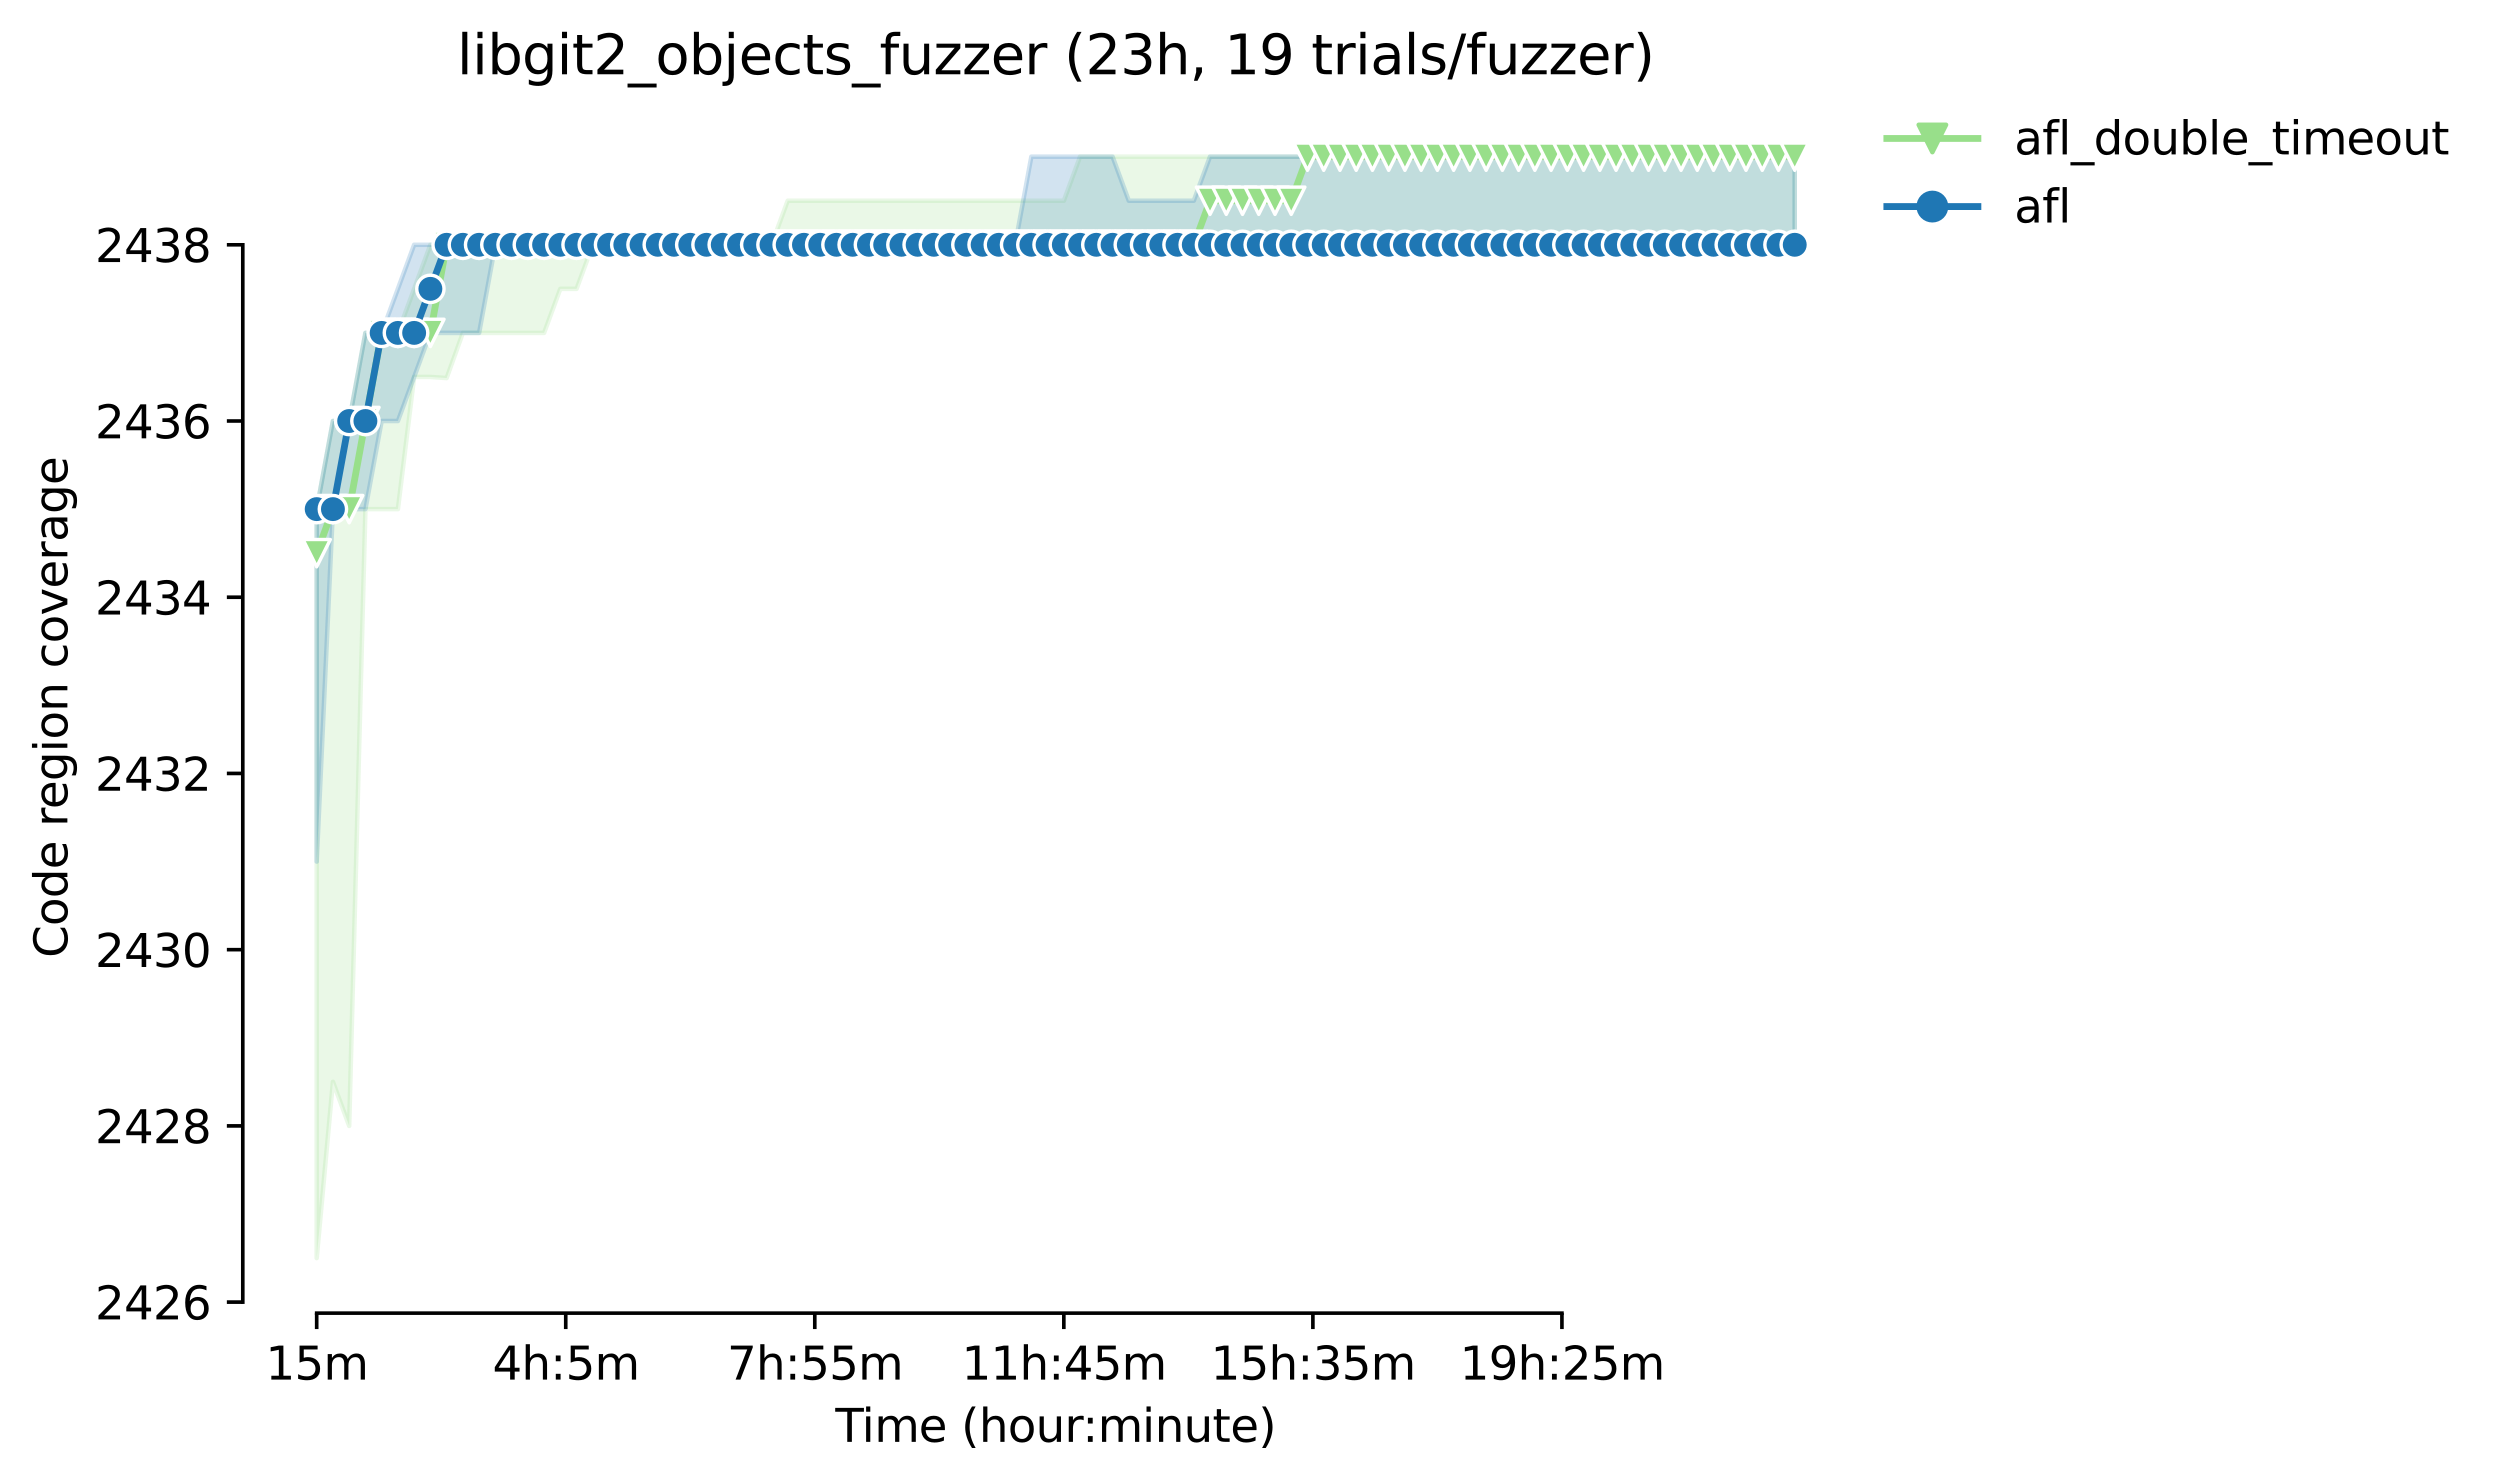 <?xml version="1.0" encoding="utf-8" standalone="no"?>
<!DOCTYPE svg PUBLIC "-//W3C//DTD SVG 1.1//EN"
  "http://www.w3.org/Graphics/SVG/1.1/DTD/svg11.dtd">
<svg height="325.986pt" version="1.1" viewBox="0 0 549.128 325.986" width="549.128pt" xmlns="http://www.w3.org/2000/svg" xmlns:xlink="http://www.w3.org/1999/xlink">
 <defs>
  <style type="text/css">*{stroke-linecap:butt;stroke-linejoin:round;}</style>
 </defs>
 <g id="figure_1">
  <g id="patch_1">
   <path d="M 0 325.986 
L 549.128 325.986 
L 549.128 0 
L 0 0 
z
" style="fill:#ffffff;"/>
  </g>
  <g id="axes_1">
   <g id="patch_2">
    <path d="M 53.328 288.43 
L 410.448 288.43 
L 410.448 22.318 
L 53.328 22.318 
z
" style="fill:#ffffff;"/>
   </g>
   <g id="PolyCollection_1">
    <defs>
     <path d="M 69.561 -214.158 
L 69.561 -49.652 
L 73.128 -88.359 
L 76.696 -78.683 
L 80.264 -214.158 
L 83.831 -214.158 
L 87.399 -214.158 
L 90.967 -243.188 
L 94.534 -243.188 
L 98.102 -242.946 
L 101.67 -252.865 
L 105.237 -252.865 
L 108.805 -252.865 
L 112.372 -252.865 
L 115.94 -252.865 
L 119.508 -252.865 
L 123.075 -262.542 
L 126.643 -262.542 
L 130.211 -272.219 
L 133.778 -272.219 
L 137.346 -272.219 
L 140.913 -272.219 
L 144.481 -272.219 
L 148.049 -272.219 
L 151.616 -272.219 
L 155.184 -272.219 
L 158.752 -272.219 
L 162.319 -272.219 
L 165.887 -272.219 
L 169.455 -272.219 
L 173.022 -272.219 
L 176.59 -272.219 
L 180.157 -272.219 
L 183.725 -272.219 
L 187.293 -272.219 
L 190.86 -272.219 
L 194.428 -272.219 
L 197.996 -272.219 
L 201.563 -272.219 
L 205.131 -272.219 
L 208.699 -272.219 
L 212.266 -272.219 
L 215.834 -272.219 
L 219.401 -272.219 
L 222.969 -272.219 
L 226.537 -272.219 
L 230.104 -272.219 
L 233.672 -272.219 
L 237.24 -272.219 
L 240.807 -272.219 
L 244.375 -272.219 
L 247.942 -272.219 
L 251.51 -272.219 
L 255.078 -272.219 
L 258.645 -272.219 
L 262.213 -272.219 
L 265.781 -272.219 
L 269.348 -272.219 
L 272.916 -272.219 
L 276.484 -272.219 
L 280.051 -272.219 
L 283.619 -272.219 
L 287.186 -272.219 
L 290.754 -272.219 
L 294.322 -272.219 
L 297.889 -272.219 
L 301.457 -272.219 
L 305.025 -272.219 
L 308.592 -272.219 
L 312.16 -272.219 
L 315.727 -272.219 
L 319.295 -272.219 
L 322.863 -272.219 
L 326.43 -272.219 
L 329.998 -272.219 
L 333.566 -272.219 
L 337.133 -272.219 
L 340.701 -272.219 
L 344.269 -272.219 
L 347.836 -272.219 
L 351.404 -272.219 
L 354.971 -272.219 
L 358.539 -272.219 
L 362.107 -272.219 
L 365.674 -272.219 
L 369.242 -272.219 
L 372.81 -272.219 
L 376.377 -272.219 
L 379.945 -272.219 
L 383.513 -272.219 
L 387.08 -272.219 
L 390.648 -272.219 
L 394.215 -272.219 
L 394.215 -291.572 
L 394.215 -291.572 
L 390.648 -291.572 
L 387.08 -291.572 
L 383.513 -291.572 
L 379.945 -291.572 
L 376.377 -291.572 
L 372.81 -291.572 
L 369.242 -291.572 
L 365.674 -291.572 
L 362.107 -291.572 
L 358.539 -291.572 
L 354.971 -291.572 
L 351.404 -291.572 
L 347.836 -291.572 
L 344.269 -291.572 
L 340.701 -291.572 
L 337.133 -291.572 
L 333.566 -291.572 
L 329.998 -291.572 
L 326.43 -291.572 
L 322.863 -291.572 
L 319.295 -291.572 
L 315.727 -291.572 
L 312.16 -291.572 
L 308.592 -291.572 
L 305.025 -291.572 
L 301.457 -291.572 
L 297.889 -291.572 
L 294.322 -291.572 
L 290.754 -291.572 
L 287.186 -291.572 
L 283.619 -291.572 
L 280.051 -291.572 
L 276.484 -291.572 
L 272.916 -291.572 
L 269.348 -291.572 
L 265.781 -291.572 
L 262.213 -291.572 
L 258.645 -291.572 
L 255.078 -291.572 
L 251.51 -291.572 
L 247.942 -291.572 
L 244.375 -291.572 
L 240.807 -291.572 
L 237.24 -291.572 
L 233.672 -281.895 
L 230.104 -281.895 
L 226.537 -281.895 
L 222.969 -281.895 
L 219.401 -281.895 
L 215.834 -281.895 
L 212.266 -281.895 
L 208.699 -281.895 
L 205.131 -281.895 
L 201.563 -281.895 
L 197.996 -281.895 
L 194.428 -281.895 
L 190.86 -281.895 
L 187.293 -281.895 
L 183.725 -281.895 
L 180.157 -281.895 
L 176.59 -281.895 
L 173.022 -281.895 
L 169.455 -272.219 
L 165.887 -272.219 
L 162.319 -272.219 
L 158.752 -272.219 
L 155.184 -272.219 
L 151.616 -272.219 
L 148.049 -272.219 
L 144.481 -272.219 
L 140.913 -272.219 
L 137.346 -272.219 
L 133.778 -272.219 
L 130.211 -272.219 
L 126.643 -272.219 
L 123.075 -272.219 
L 119.508 -272.219 
L 115.94 -272.219 
L 112.372 -272.219 
L 108.805 -272.219 
L 105.237 -272.219 
L 101.67 -272.219 
L 98.102 -272.219 
L 94.534 -272.219 
L 90.967 -262.542 
L 87.399 -252.865 
L 83.831 -252.865 
L 80.264 -252.865 
L 76.696 -233.511 
L 73.128 -233.511 
L 69.561 -214.158 
z
" id="m6ae18d5057" style="stroke:#98df8a;stroke-opacity:0.2;"/>
    </defs>
    <g clip-path="url(#p72d53ca843)">
     <use style="fill:#98df8a;fill-opacity:0.2;stroke:#98df8a;stroke-opacity:0.2;" x="0" xlink:href="#m6ae18d5057" y="325.986"/>
    </g>
   </g>
   <g id="PolyCollection_2">
    <defs>
     <path d="M 69.561 -214.158 
L 69.561 -136.743 
L 73.128 -214.158 
L 76.696 -214.158 
L 80.264 -214.158 
L 83.831 -233.511 
L 87.399 -233.511 
L 90.967 -243.188 
L 94.534 -252.865 
L 98.102 -252.865 
L 101.67 -252.865 
L 105.237 -252.865 
L 108.805 -272.219 
L 112.372 -272.219 
L 115.94 -272.219 
L 119.508 -272.219 
L 123.075 -272.219 
L 126.643 -272.219 
L 130.211 -272.219 
L 133.778 -272.219 
L 137.346 -272.219 
L 140.913 -272.219 
L 144.481 -272.219 
L 148.049 -272.219 
L 151.616 -272.219 
L 155.184 -272.219 
L 158.752 -272.219 
L 162.319 -272.219 
L 165.887 -272.219 
L 169.455 -272.219 
L 173.022 -272.219 
L 176.59 -272.219 
L 180.157 -272.219 
L 183.725 -272.219 
L 187.293 -272.219 
L 190.86 -272.219 
L 194.428 -272.219 
L 197.996 -272.219 
L 201.563 -272.219 
L 205.131 -272.219 
L 208.699 -272.219 
L 212.266 -272.219 
L 215.834 -272.219 
L 219.401 -272.219 
L 222.969 -272.219 
L 226.537 -272.219 
L 230.104 -272.219 
L 233.672 -272.219 
L 237.24 -272.219 
L 240.807 -272.219 
L 244.375 -272.219 
L 247.942 -272.219 
L 251.51 -272.219 
L 255.078 -272.219 
L 258.645 -272.219 
L 262.213 -272.219 
L 265.781 -272.219 
L 269.348 -272.219 
L 272.916 -272.219 
L 276.484 -272.219 
L 280.051 -272.219 
L 283.619 -272.219 
L 287.186 -272.219 
L 290.754 -272.219 
L 294.322 -272.219 
L 297.889 -272.219 
L 301.457 -272.219 
L 305.025 -272.219 
L 308.592 -272.219 
L 312.16 -272.219 
L 315.727 -272.219 
L 319.295 -272.219 
L 322.863 -272.219 
L 326.43 -272.219 
L 329.998 -272.219 
L 333.566 -272.219 
L 337.133 -272.219 
L 340.701 -272.219 
L 344.269 -272.219 
L 347.836 -272.219 
L 351.404 -272.219 
L 354.971 -272.219 
L 358.539 -272.219 
L 362.107 -272.219 
L 365.674 -272.219 
L 369.242 -272.219 
L 372.81 -272.219 
L 376.377 -272.219 
L 379.945 -272.219 
L 383.513 -272.219 
L 387.08 -272.219 
L 390.648 -272.219 
L 394.215 -272.219 
L 394.215 -291.572 
L 394.215 -291.572 
L 390.648 -291.572 
L 387.08 -291.572 
L 383.513 -291.572 
L 379.945 -291.572 
L 376.377 -291.572 
L 372.81 -291.572 
L 369.242 -291.572 
L 365.674 -291.572 
L 362.107 -291.572 
L 358.539 -291.572 
L 354.971 -291.572 
L 351.404 -291.572 
L 347.836 -291.572 
L 344.269 -291.572 
L 340.701 -291.572 
L 337.133 -291.572 
L 333.566 -291.572 
L 329.998 -291.572 
L 326.43 -291.572 
L 322.863 -291.572 
L 319.295 -291.572 
L 315.727 -291.572 
L 312.16 -291.572 
L 308.592 -291.572 
L 305.025 -291.572 
L 301.457 -291.572 
L 297.889 -291.572 
L 294.322 -291.572 
L 290.754 -291.572 
L 287.186 -291.572 
L 283.619 -291.572 
L 280.051 -291.572 
L 276.484 -291.572 
L 272.916 -291.572 
L 269.348 -291.572 
L 265.781 -291.572 
L 262.213 -281.895 
L 258.645 -281.895 
L 255.078 -281.895 
L 251.51 -281.895 
L 247.942 -281.895 
L 244.375 -291.572 
L 240.807 -291.572 
L 237.24 -291.572 
L 233.672 -291.572 
L 230.104 -291.572 
L 226.537 -291.572 
L 222.969 -272.219 
L 219.401 -272.219 
L 215.834 -272.219 
L 212.266 -272.219 
L 208.699 -272.219 
L 205.131 -272.219 
L 201.563 -272.219 
L 197.996 -272.219 
L 194.428 -272.219 
L 190.86 -272.219 
L 187.293 -272.219 
L 183.725 -272.219 
L 180.157 -272.219 
L 176.59 -272.219 
L 173.022 -272.219 
L 169.455 -272.219 
L 165.887 -272.219 
L 162.319 -272.219 
L 158.752 -272.219 
L 155.184 -272.219 
L 151.616 -272.219 
L 148.049 -272.219 
L 144.481 -272.219 
L 140.913 -272.219 
L 137.346 -272.219 
L 133.778 -272.219 
L 130.211 -272.219 
L 126.643 -272.219 
L 123.075 -272.219 
L 119.508 -272.219 
L 115.94 -272.219 
L 112.372 -272.219 
L 108.805 -272.219 
L 105.237 -272.219 
L 101.67 -272.219 
L 98.102 -272.219 
L 94.534 -272.219 
L 90.967 -272.219 
L 87.399 -262.542 
L 83.831 -252.865 
L 80.264 -252.865 
L 76.696 -233.511 
L 73.128 -233.511 
L 69.561 -214.158 
z
" id="m1156678352" style="stroke:#1f77b4;stroke-opacity:0.2;"/>
    </defs>
    <g clip-path="url(#p72d53ca843)">
     <use style="fill:#1f77b4;fill-opacity:0.2;stroke:#1f77b4;stroke-opacity:0.2;" x="0" xlink:href="#m1156678352" y="325.986"/>
    </g>
   </g>
   <g id="matplotlib.axis_1">
    <g id="xtick_1">
     <g id="line2d_1">
      <defs>
       <path d="M 0 0 
L 0 3.5 
" id="m6069965824" style="stroke:#000000;stroke-width:0.8;"/>
      </defs>
      <g>
       <use style="stroke:#000000;stroke-width:0.8;" x="69.561" xlink:href="#m6069965824" y="288.43"/>
      </g>
     </g>
     <g id="text_1">
      <!-- 15m -->
      <g transform="translate(58.328 303.029)scale(0.1 -0.1)">
       <defs>
        <path d="M 794 531 
L 1825 531 
L 1825 4091 
L 703 3866 
L 703 4441 
L 1819 4666 
L 2450 4666 
L 2450 531 
L 3481 531 
L 3481 0 
L 794 0 
L 794 531 
z
" id="DejaVuSans-31" transform="scale(0.016)"/>
        <path d="M 691 4666 
L 3169 4666 
L 3169 4134 
L 1269 4134 
L 1269 2991 
Q 1406 3038 1543 3061 
Q 1681 3084 1819 3084 
Q 2600 3084 3056 2656 
Q 3513 2228 3513 1497 
Q 3513 744 3044 326 
Q 2575 -91 1722 -91 
Q 1428 -91 1123 -41 
Q 819 9 494 109 
L 494 744 
Q 775 591 1075 516 
Q 1375 441 1709 441 
Q 2250 441 2565 725 
Q 2881 1009 2881 1497 
Q 2881 1984 2565 2268 
Q 2250 2553 1709 2553 
Q 1456 2553 1204 2497 
Q 953 2441 691 2322 
L 691 4666 
z
" id="DejaVuSans-35" transform="scale(0.016)"/>
        <path d="M 3328 2828 
Q 3544 3216 3844 3400 
Q 4144 3584 4550 3584 
Q 5097 3584 5394 3201 
Q 5691 2819 5691 2113 
L 5691 0 
L 5113 0 
L 5113 2094 
Q 5113 2597 4934 2840 
Q 4756 3084 4391 3084 
Q 3944 3084 3684 2787 
Q 3425 2491 3425 1978 
L 3425 0 
L 2847 0 
L 2847 2094 
Q 2847 2600 2669 2842 
Q 2491 3084 2119 3084 
Q 1678 3084 1418 2786 
Q 1159 2488 1159 1978 
L 1159 0 
L 581 0 
L 581 3500 
L 1159 3500 
L 1159 2956 
Q 1356 3278 1631 3431 
Q 1906 3584 2284 3584 
Q 2666 3584 2933 3390 
Q 3200 3197 3328 2828 
z
" id="DejaVuSans-6d" transform="scale(0.016)"/>
       </defs>
       <use xlink:href="#DejaVuSans-31"/>
       <use x="63.623" xlink:href="#DejaVuSans-35"/>
       <use x="127.246" xlink:href="#DejaVuSans-6d"/>
      </g>
     </g>
    </g>
    <g id="xtick_2">
     <g id="line2d_2">
      <g>
       <use style="stroke:#000000;stroke-width:0.8;" x="124.265" xlink:href="#m6069965824" y="288.43"/>
      </g>
     </g>
     <g id="text_2">
      <!-- 4h:5m -->
      <g transform="translate(108.179 303.029)scale(0.1 -0.1)">
       <defs>
        <path d="M 2419 4116 
L 825 1625 
L 2419 1625 
L 2419 4116 
z
M 2253 4666 
L 3047 4666 
L 3047 1625 
L 3713 1625 
L 3713 1100 
L 3047 1100 
L 3047 0 
L 2419 0 
L 2419 1100 
L 313 1100 
L 313 1709 
L 2253 4666 
z
" id="DejaVuSans-34" transform="scale(0.016)"/>
        <path d="M 3513 2113 
L 3513 0 
L 2938 0 
L 2938 2094 
Q 2938 2591 2744 2837 
Q 2550 3084 2163 3084 
Q 1697 3084 1428 2787 
Q 1159 2491 1159 1978 
L 1159 0 
L 581 0 
L 581 4863 
L 1159 4863 
L 1159 2956 
Q 1366 3272 1645 3428 
Q 1925 3584 2291 3584 
Q 2894 3584 3203 3211 
Q 3513 2838 3513 2113 
z
" id="DejaVuSans-68" transform="scale(0.016)"/>
        <path d="M 750 794 
L 1409 794 
L 1409 0 
L 750 0 
L 750 794 
z
M 750 3309 
L 1409 3309 
L 1409 2516 
L 750 2516 
L 750 3309 
z
" id="DejaVuSans-3a" transform="scale(0.016)"/>
       </defs>
       <use xlink:href="#DejaVuSans-34"/>
       <use x="63.623" xlink:href="#DejaVuSans-68"/>
       <use x="127.002" xlink:href="#DejaVuSans-3a"/>
       <use x="160.693" xlink:href="#DejaVuSans-35"/>
       <use x="224.316" xlink:href="#DejaVuSans-6d"/>
      </g>
     </g>
    </g>
    <g id="xtick_3">
     <g id="line2d_3">
      <g>
       <use style="stroke:#000000;stroke-width:0.8;" x="178.968" xlink:href="#m6069965824" y="288.43"/>
      </g>
     </g>
     <g id="text_3">
      <!-- 7h:55m -->
      <g transform="translate(159.701 303.029)scale(0.1 -0.1)">
       <defs>
        <path d="M 525 4666 
L 3525 4666 
L 3525 4397 
L 1831 0 
L 1172 0 
L 2766 4134 
L 525 4134 
L 525 4666 
z
" id="DejaVuSans-37" transform="scale(0.016)"/>
       </defs>
       <use xlink:href="#DejaVuSans-37"/>
       <use x="63.623" xlink:href="#DejaVuSans-68"/>
       <use x="127.002" xlink:href="#DejaVuSans-3a"/>
       <use x="160.693" xlink:href="#DejaVuSans-35"/>
       <use x="224.316" xlink:href="#DejaVuSans-35"/>
       <use x="287.939" xlink:href="#DejaVuSans-6d"/>
      </g>
     </g>
    </g>
    <g id="xtick_4">
     <g id="line2d_4">
      <g>
       <use style="stroke:#000000;stroke-width:0.8;" x="233.672" xlink:href="#m6069965824" y="288.43"/>
      </g>
     </g>
     <g id="text_4">
      <!-- 11h:45m -->
      <g transform="translate(211.224 303.029)scale(0.1 -0.1)">
       <use xlink:href="#DejaVuSans-31"/>
       <use x="63.623" xlink:href="#DejaVuSans-31"/>
       <use x="127.246" xlink:href="#DejaVuSans-68"/>
       <use x="190.625" xlink:href="#DejaVuSans-3a"/>
       <use x="224.316" xlink:href="#DejaVuSans-34"/>
       <use x="287.939" xlink:href="#DejaVuSans-35"/>
       <use x="351.562" xlink:href="#DejaVuSans-6d"/>
      </g>
     </g>
    </g>
    <g id="xtick_5">
     <g id="line2d_5">
      <g>
       <use style="stroke:#000000;stroke-width:0.8;" x="288.376" xlink:href="#m6069965824" y="288.43"/>
      </g>
     </g>
     <g id="text_5">
      <!-- 15h:35m -->
      <g transform="translate(265.927 303.029)scale(0.1 -0.1)">
       <defs>
        <path d="M 2597 2516 
Q 3050 2419 3304 2112 
Q 3559 1806 3559 1356 
Q 3559 666 3084 287 
Q 2609 -91 1734 -91 
Q 1441 -91 1130 -33 
Q 819 25 488 141 
L 488 750 
Q 750 597 1062 519 
Q 1375 441 1716 441 
Q 2309 441 2620 675 
Q 2931 909 2931 1356 
Q 2931 1769 2642 2001 
Q 2353 2234 1838 2234 
L 1294 2234 
L 1294 2753 
L 1863 2753 
Q 2328 2753 2575 2939 
Q 2822 3125 2822 3475 
Q 2822 3834 2567 4026 
Q 2313 4219 1838 4219 
Q 1578 4219 1281 4162 
Q 984 4106 628 3988 
L 628 4550 
Q 988 4650 1302 4700 
Q 1616 4750 1894 4750 
Q 2613 4750 3031 4423 
Q 3450 4097 3450 3541 
Q 3450 3153 3228 2886 
Q 3006 2619 2597 2516 
z
" id="DejaVuSans-33" transform="scale(0.016)"/>
       </defs>
       <use xlink:href="#DejaVuSans-31"/>
       <use x="63.623" xlink:href="#DejaVuSans-35"/>
       <use x="127.246" xlink:href="#DejaVuSans-68"/>
       <use x="190.625" xlink:href="#DejaVuSans-3a"/>
       <use x="224.316" xlink:href="#DejaVuSans-33"/>
       <use x="287.939" xlink:href="#DejaVuSans-35"/>
       <use x="351.562" xlink:href="#DejaVuSans-6d"/>
      </g>
     </g>
    </g>
    <g id="xtick_6">
     <g id="line2d_6">
      <g>
       <use style="stroke:#000000;stroke-width:0.8;" x="343.079" xlink:href="#m6069965824" y="288.43"/>
      </g>
     </g>
     <g id="text_6">
      <!-- 19h:25m -->
      <g transform="translate(320.631 303.029)scale(0.1 -0.1)">
       <defs>
        <path d="M 703 97 
L 703 672 
Q 941 559 1184 500 
Q 1428 441 1663 441 
Q 2288 441 2617 861 
Q 2947 1281 2994 2138 
Q 2813 1869 2534 1725 
Q 2256 1581 1919 1581 
Q 1219 1581 811 2004 
Q 403 2428 403 3163 
Q 403 3881 828 4315 
Q 1253 4750 1959 4750 
Q 2769 4750 3195 4129 
Q 3622 3509 3622 2328 
Q 3622 1225 3098 567 
Q 2575 -91 1691 -91 
Q 1453 -91 1209 -44 
Q 966 3 703 97 
z
M 1959 2075 
Q 2384 2075 2632 2365 
Q 2881 2656 2881 3163 
Q 2881 3666 2632 3958 
Q 2384 4250 1959 4250 
Q 1534 4250 1286 3958 
Q 1038 3666 1038 3163 
Q 1038 2656 1286 2365 
Q 1534 2075 1959 2075 
z
" id="DejaVuSans-39" transform="scale(0.016)"/>
        <path d="M 1228 531 
L 3431 531 
L 3431 0 
L 469 0 
L 469 531 
Q 828 903 1448 1529 
Q 2069 2156 2228 2338 
Q 2531 2678 2651 2914 
Q 2772 3150 2772 3378 
Q 2772 3750 2511 3984 
Q 2250 4219 1831 4219 
Q 1534 4219 1204 4116 
Q 875 4013 500 3803 
L 500 4441 
Q 881 4594 1212 4672 
Q 1544 4750 1819 4750 
Q 2544 4750 2975 4387 
Q 3406 4025 3406 3419 
Q 3406 3131 3298 2873 
Q 3191 2616 2906 2266 
Q 2828 2175 2409 1742 
Q 1991 1309 1228 531 
z
" id="DejaVuSans-32" transform="scale(0.016)"/>
       </defs>
       <use xlink:href="#DejaVuSans-31"/>
       <use x="63.623" xlink:href="#DejaVuSans-39"/>
       <use x="127.246" xlink:href="#DejaVuSans-68"/>
       <use x="190.625" xlink:href="#DejaVuSans-3a"/>
       <use x="224.316" xlink:href="#DejaVuSans-32"/>
       <use x="287.939" xlink:href="#DejaVuSans-35"/>
       <use x="351.562" xlink:href="#DejaVuSans-6d"/>
      </g>
     </g>
    </g>
    <g id="text_7">
     <!-- Time (hour:minute) -->
     <g transform="translate(183.481 316.707)scale(0.1 -0.1)">
      <defs>
       <path d="M -19 4666 
L 3928 4666 
L 3928 4134 
L 2272 4134 
L 2272 0 
L 1638 0 
L 1638 4134 
L -19 4134 
L -19 4666 
z
" id="DejaVuSans-54" transform="scale(0.016)"/>
       <path d="M 603 3500 
L 1178 3500 
L 1178 0 
L 603 0 
L 603 3500 
z
M 603 4863 
L 1178 4863 
L 1178 4134 
L 603 4134 
L 603 4863 
z
" id="DejaVuSans-69" transform="scale(0.016)"/>
       <path d="M 3597 1894 
L 3597 1613 
L 953 1613 
Q 991 1019 1311 708 
Q 1631 397 2203 397 
Q 2534 397 2845 478 
Q 3156 559 3463 722 
L 3463 178 
Q 3153 47 2828 -22 
Q 2503 -91 2169 -91 
Q 1331 -91 842 396 
Q 353 884 353 1716 
Q 353 2575 817 3079 
Q 1281 3584 2069 3584 
Q 2775 3584 3186 3129 
Q 3597 2675 3597 1894 
z
M 3022 2063 
Q 3016 2534 2758 2815 
Q 2500 3097 2075 3097 
Q 1594 3097 1305 2825 
Q 1016 2553 972 2059 
L 3022 2063 
z
" id="DejaVuSans-65" transform="scale(0.016)"/>
       <path id="DejaVuSans-20" transform="scale(0.016)"/>
       <path d="M 1984 4856 
Q 1566 4138 1362 3434 
Q 1159 2731 1159 2009 
Q 1159 1288 1364 580 
Q 1569 -128 1984 -844 
L 1484 -844 
Q 1016 -109 783 600 
Q 550 1309 550 2009 
Q 550 2706 781 3412 
Q 1013 4119 1484 4856 
L 1984 4856 
z
" id="DejaVuSans-28" transform="scale(0.016)"/>
       <path d="M 1959 3097 
Q 1497 3097 1228 2736 
Q 959 2375 959 1747 
Q 959 1119 1226 758 
Q 1494 397 1959 397 
Q 2419 397 2687 759 
Q 2956 1122 2956 1747 
Q 2956 2369 2687 2733 
Q 2419 3097 1959 3097 
z
M 1959 3584 
Q 2709 3584 3137 3096 
Q 3566 2609 3566 1747 
Q 3566 888 3137 398 
Q 2709 -91 1959 -91 
Q 1206 -91 779 398 
Q 353 888 353 1747 
Q 353 2609 779 3096 
Q 1206 3584 1959 3584 
z
" id="DejaVuSans-6f" transform="scale(0.016)"/>
       <path d="M 544 1381 
L 544 3500 
L 1119 3500 
L 1119 1403 
Q 1119 906 1312 657 
Q 1506 409 1894 409 
Q 2359 409 2629 706 
Q 2900 1003 2900 1516 
L 2900 3500 
L 3475 3500 
L 3475 0 
L 2900 0 
L 2900 538 
Q 2691 219 2414 64 
Q 2138 -91 1772 -91 
Q 1169 -91 856 284 
Q 544 659 544 1381 
z
M 1991 3584 
L 1991 3584 
z
" id="DejaVuSans-75" transform="scale(0.016)"/>
       <path d="M 2631 2963 
Q 2534 3019 2420 3045 
Q 2306 3072 2169 3072 
Q 1681 3072 1420 2755 
Q 1159 2438 1159 1844 
L 1159 0 
L 581 0 
L 581 3500 
L 1159 3500 
L 1159 2956 
Q 1341 3275 1631 3429 
Q 1922 3584 2338 3584 
Q 2397 3584 2469 3576 
Q 2541 3569 2628 3553 
L 2631 2963 
z
" id="DejaVuSans-72" transform="scale(0.016)"/>
       <path d="M 3513 2113 
L 3513 0 
L 2938 0 
L 2938 2094 
Q 2938 2591 2744 2837 
Q 2550 3084 2163 3084 
Q 1697 3084 1428 2787 
Q 1159 2491 1159 1978 
L 1159 0 
L 581 0 
L 581 3500 
L 1159 3500 
L 1159 2956 
Q 1366 3272 1645 3428 
Q 1925 3584 2291 3584 
Q 2894 3584 3203 3211 
Q 3513 2838 3513 2113 
z
" id="DejaVuSans-6e" transform="scale(0.016)"/>
       <path d="M 1172 4494 
L 1172 3500 
L 2356 3500 
L 2356 3053 
L 1172 3053 
L 1172 1153 
Q 1172 725 1289 603 
Q 1406 481 1766 481 
L 2356 481 
L 2356 0 
L 1766 0 
Q 1100 0 847 248 
Q 594 497 594 1153 
L 594 3053 
L 172 3053 
L 172 3500 
L 594 3500 
L 594 4494 
L 1172 4494 
z
" id="DejaVuSans-74" transform="scale(0.016)"/>
       <path d="M 513 4856 
L 1013 4856 
Q 1481 4119 1714 3412 
Q 1947 2706 1947 2009 
Q 1947 1309 1714 600 
Q 1481 -109 1013 -844 
L 513 -844 
Q 928 -128 1133 580 
Q 1338 1288 1338 2009 
Q 1338 2731 1133 3434 
Q 928 4138 513 4856 
z
" id="DejaVuSans-29" transform="scale(0.016)"/>
      </defs>
      <use xlink:href="#DejaVuSans-54"/>
      <use x="57.959" xlink:href="#DejaVuSans-69"/>
      <use x="85.742" xlink:href="#DejaVuSans-6d"/>
      <use x="183.154" xlink:href="#DejaVuSans-65"/>
      <use x="244.678" xlink:href="#DejaVuSans-20"/>
      <use x="276.465" xlink:href="#DejaVuSans-28"/>
      <use x="315.479" xlink:href="#DejaVuSans-68"/>
      <use x="378.857" xlink:href="#DejaVuSans-6f"/>
      <use x="440.039" xlink:href="#DejaVuSans-75"/>
      <use x="503.418" xlink:href="#DejaVuSans-72"/>
      <use x="542.781" xlink:href="#DejaVuSans-3a"/>
      <use x="576.473" xlink:href="#DejaVuSans-6d"/>
      <use x="673.885" xlink:href="#DejaVuSans-69"/>
      <use x="701.668" xlink:href="#DejaVuSans-6e"/>
      <use x="765.047" xlink:href="#DejaVuSans-75"/>
      <use x="828.426" xlink:href="#DejaVuSans-74"/>
      <use x="867.635" xlink:href="#DejaVuSans-65"/>
      <use x="929.158" xlink:href="#DejaVuSans-29"/>
     </g>
    </g>
   </g>
   <g id="matplotlib.axis_2">
    <g id="ytick_1">
     <g id="line2d_7">
      <defs>
       <path d="M 0 0 
L -3.5 0 
" id="m2728ed59aa" style="stroke:#000000;stroke-width:0.8;"/>
      </defs>
      <g>
       <use style="stroke:#000000;stroke-width:0.8;" x="53.328" xlink:href="#m2728ed59aa" y="286.011"/>
      </g>
     </g>
     <g id="text_8">
      <!-- 2426 -->
      <g transform="translate(20.878 289.81)scale(0.1 -0.1)">
       <defs>
        <path d="M 2113 2584 
Q 1688 2584 1439 2293 
Q 1191 2003 1191 1497 
Q 1191 994 1439 701 
Q 1688 409 2113 409 
Q 2538 409 2786 701 
Q 3034 994 3034 1497 
Q 3034 2003 2786 2293 
Q 2538 2584 2113 2584 
z
M 3366 4563 
L 3366 3988 
Q 3128 4100 2886 4159 
Q 2644 4219 2406 4219 
Q 1781 4219 1451 3797 
Q 1122 3375 1075 2522 
Q 1259 2794 1537 2939 
Q 1816 3084 2150 3084 
Q 2853 3084 3261 2657 
Q 3669 2231 3669 1497 
Q 3669 778 3244 343 
Q 2819 -91 2113 -91 
Q 1303 -91 875 529 
Q 447 1150 447 2328 
Q 447 3434 972 4092 
Q 1497 4750 2381 4750 
Q 2619 4750 2861 4703 
Q 3103 4656 3366 4563 
z
" id="DejaVuSans-36" transform="scale(0.016)"/>
       </defs>
       <use xlink:href="#DejaVuSans-32"/>
       <use x="63.623" xlink:href="#DejaVuSans-34"/>
       <use x="127.246" xlink:href="#DejaVuSans-32"/>
       <use x="190.869" xlink:href="#DejaVuSans-36"/>
      </g>
     </g>
    </g>
    <g id="ytick_2">
     <g id="line2d_8">
      <g>
       <use style="stroke:#000000;stroke-width:0.8;" x="53.328" xlink:href="#m2728ed59aa" y="247.304"/>
      </g>
     </g>
     <g id="text_9">
      <!-- 2428 -->
      <g transform="translate(20.878 251.103)scale(0.1 -0.1)">
       <defs>
        <path d="M 2034 2216 
Q 1584 2216 1326 1975 
Q 1069 1734 1069 1313 
Q 1069 891 1326 650 
Q 1584 409 2034 409 
Q 2484 409 2743 651 
Q 3003 894 3003 1313 
Q 3003 1734 2745 1975 
Q 2488 2216 2034 2216 
z
M 1403 2484 
Q 997 2584 770 2862 
Q 544 3141 544 3541 
Q 544 4100 942 4425 
Q 1341 4750 2034 4750 
Q 2731 4750 3128 4425 
Q 3525 4100 3525 3541 
Q 3525 3141 3298 2862 
Q 3072 2584 2669 2484 
Q 3125 2378 3379 2068 
Q 3634 1759 3634 1313 
Q 3634 634 3220 271 
Q 2806 -91 2034 -91 
Q 1263 -91 848 271 
Q 434 634 434 1313 
Q 434 1759 690 2068 
Q 947 2378 1403 2484 
z
M 1172 3481 
Q 1172 3119 1398 2916 
Q 1625 2713 2034 2713 
Q 2441 2713 2670 2916 
Q 2900 3119 2900 3481 
Q 2900 3844 2670 4047 
Q 2441 4250 2034 4250 
Q 1625 4250 1398 4047 
Q 1172 3844 1172 3481 
z
" id="DejaVuSans-38" transform="scale(0.016)"/>
       </defs>
       <use xlink:href="#DejaVuSans-32"/>
       <use x="63.623" xlink:href="#DejaVuSans-34"/>
       <use x="127.246" xlink:href="#DejaVuSans-32"/>
       <use x="190.869" xlink:href="#DejaVuSans-38"/>
      </g>
     </g>
    </g>
    <g id="ytick_3">
     <g id="line2d_9">
      <g>
       <use style="stroke:#000000;stroke-width:0.8;" x="53.328" xlink:href="#m2728ed59aa" y="208.597"/>
      </g>
     </g>
     <g id="text_10">
      <!-- 2430 -->
      <g transform="translate(20.878 212.396)scale(0.1 -0.1)">
       <defs>
        <path d="M 2034 4250 
Q 1547 4250 1301 3770 
Q 1056 3291 1056 2328 
Q 1056 1369 1301 889 
Q 1547 409 2034 409 
Q 2525 409 2770 889 
Q 3016 1369 3016 2328 
Q 3016 3291 2770 3770 
Q 2525 4250 2034 4250 
z
M 2034 4750 
Q 2819 4750 3233 4129 
Q 3647 3509 3647 2328 
Q 3647 1150 3233 529 
Q 2819 -91 2034 -91 
Q 1250 -91 836 529 
Q 422 1150 422 2328 
Q 422 3509 836 4129 
Q 1250 4750 2034 4750 
z
" id="DejaVuSans-30" transform="scale(0.016)"/>
       </defs>
       <use xlink:href="#DejaVuSans-32"/>
       <use x="63.623" xlink:href="#DejaVuSans-34"/>
       <use x="127.246" xlink:href="#DejaVuSans-33"/>
       <use x="190.869" xlink:href="#DejaVuSans-30"/>
      </g>
     </g>
    </g>
    <g id="ytick_4">
     <g id="line2d_10">
      <g>
       <use style="stroke:#000000;stroke-width:0.8;" x="53.328" xlink:href="#m2728ed59aa" y="169.889"/>
      </g>
     </g>
     <g id="text_11">
      <!-- 2432 -->
      <g transform="translate(20.878 173.689)scale(0.1 -0.1)">
       <use xlink:href="#DejaVuSans-32"/>
       <use x="63.623" xlink:href="#DejaVuSans-34"/>
       <use x="127.246" xlink:href="#DejaVuSans-33"/>
       <use x="190.869" xlink:href="#DejaVuSans-32"/>
      </g>
     </g>
    </g>
    <g id="ytick_5">
     <g id="line2d_11">
      <g>
       <use style="stroke:#000000;stroke-width:0.8;" x="53.328" xlink:href="#m2728ed59aa" y="131.182"/>
      </g>
     </g>
     <g id="text_12">
      <!-- 2434 -->
      <g transform="translate(20.878 134.981)scale(0.1 -0.1)">
       <use xlink:href="#DejaVuSans-32"/>
       <use x="63.623" xlink:href="#DejaVuSans-34"/>
       <use x="127.246" xlink:href="#DejaVuSans-33"/>
       <use x="190.869" xlink:href="#DejaVuSans-34"/>
      </g>
     </g>
    </g>
    <g id="ytick_6">
     <g id="line2d_12">
      <g>
       <use style="stroke:#000000;stroke-width:0.8;" x="53.328" xlink:href="#m2728ed59aa" y="92.475"/>
      </g>
     </g>
     <g id="text_13">
      <!-- 2436 -->
      <g transform="translate(20.878 96.274)scale(0.1 -0.1)">
       <use xlink:href="#DejaVuSans-32"/>
       <use x="63.623" xlink:href="#DejaVuSans-34"/>
       <use x="127.246" xlink:href="#DejaVuSans-33"/>
       <use x="190.869" xlink:href="#DejaVuSans-36"/>
      </g>
     </g>
    </g>
    <g id="ytick_7">
     <g id="line2d_13">
      <g>
       <use style="stroke:#000000;stroke-width:0.8;" x="53.328" xlink:href="#m2728ed59aa" y="53.768"/>
      </g>
     </g>
     <g id="text_14">
      <!-- 2438 -->
      <g transform="translate(20.878 57.567)scale(0.1 -0.1)">
       <use xlink:href="#DejaVuSans-32"/>
       <use x="63.623" xlink:href="#DejaVuSans-34"/>
       <use x="127.246" xlink:href="#DejaVuSans-33"/>
       <use x="190.869" xlink:href="#DejaVuSans-38"/>
      </g>
     </g>
    </g>
    <g id="text_15">
     <!-- Code region coverage -->
     <g transform="translate(14.798 210.38)rotate(-90)scale(0.1 -0.1)">
      <defs>
       <path d="M 4122 4306 
L 4122 3641 
Q 3803 3938 3442 4084 
Q 3081 4231 2675 4231 
Q 1875 4231 1450 3742 
Q 1025 3253 1025 2328 
Q 1025 1406 1450 917 
Q 1875 428 2675 428 
Q 3081 428 3442 575 
Q 3803 722 4122 1019 
L 4122 359 
Q 3791 134 3420 21 
Q 3050 -91 2638 -91 
Q 1578 -91 968 557 
Q 359 1206 359 2328 
Q 359 3453 968 4101 
Q 1578 4750 2638 4750 
Q 3056 4750 3426 4639 
Q 3797 4528 4122 4306 
z
" id="DejaVuSans-43" transform="scale(0.016)"/>
       <path d="M 2906 2969 
L 2906 4863 
L 3481 4863 
L 3481 0 
L 2906 0 
L 2906 525 
Q 2725 213 2448 61 
Q 2172 -91 1784 -91 
Q 1150 -91 751 415 
Q 353 922 353 1747 
Q 353 2572 751 3078 
Q 1150 3584 1784 3584 
Q 2172 3584 2448 3432 
Q 2725 3281 2906 2969 
z
M 947 1747 
Q 947 1113 1208 752 
Q 1469 391 1925 391 
Q 2381 391 2643 752 
Q 2906 1113 2906 1747 
Q 2906 2381 2643 2742 
Q 2381 3103 1925 3103 
Q 1469 3103 1208 2742 
Q 947 2381 947 1747 
z
" id="DejaVuSans-64" transform="scale(0.016)"/>
       <path d="M 2906 1791 
Q 2906 2416 2648 2759 
Q 2391 3103 1925 3103 
Q 1463 3103 1205 2759 
Q 947 2416 947 1791 
Q 947 1169 1205 825 
Q 1463 481 1925 481 
Q 2391 481 2648 825 
Q 2906 1169 2906 1791 
z
M 3481 434 
Q 3481 -459 3084 -895 
Q 2688 -1331 1869 -1331 
Q 1566 -1331 1297 -1286 
Q 1028 -1241 775 -1147 
L 775 -588 
Q 1028 -725 1275 -790 
Q 1522 -856 1778 -856 
Q 2344 -856 2625 -561 
Q 2906 -266 2906 331 
L 2906 616 
Q 2728 306 2450 153 
Q 2172 0 1784 0 
Q 1141 0 747 490 
Q 353 981 353 1791 
Q 353 2603 747 3093 
Q 1141 3584 1784 3584 
Q 2172 3584 2450 3431 
Q 2728 3278 2906 2969 
L 2906 3500 
L 3481 3500 
L 3481 434 
z
" id="DejaVuSans-67" transform="scale(0.016)"/>
       <path d="M 3122 3366 
L 3122 2828 
Q 2878 2963 2633 3030 
Q 2388 3097 2138 3097 
Q 1578 3097 1268 2742 
Q 959 2388 959 1747 
Q 959 1106 1268 751 
Q 1578 397 2138 397 
Q 2388 397 2633 464 
Q 2878 531 3122 666 
L 3122 134 
Q 2881 22 2623 -34 
Q 2366 -91 2075 -91 
Q 1284 -91 818 406 
Q 353 903 353 1747 
Q 353 2603 823 3093 
Q 1294 3584 2113 3584 
Q 2378 3584 2631 3529 
Q 2884 3475 3122 3366 
z
" id="DejaVuSans-63" transform="scale(0.016)"/>
       <path d="M 191 3500 
L 800 3500 
L 1894 563 
L 2988 3500 
L 3597 3500 
L 2284 0 
L 1503 0 
L 191 3500 
z
" id="DejaVuSans-76" transform="scale(0.016)"/>
       <path d="M 2194 1759 
Q 1497 1759 1228 1600 
Q 959 1441 959 1056 
Q 959 750 1161 570 
Q 1363 391 1709 391 
Q 2188 391 2477 730 
Q 2766 1069 2766 1631 
L 2766 1759 
L 2194 1759 
z
M 3341 1997 
L 3341 0 
L 2766 0 
L 2766 531 
Q 2569 213 2275 61 
Q 1981 -91 1556 -91 
Q 1019 -91 701 211 
Q 384 513 384 1019 
Q 384 1609 779 1909 
Q 1175 2209 1959 2209 
L 2766 2209 
L 2766 2266 
Q 2766 2663 2505 2880 
Q 2244 3097 1772 3097 
Q 1472 3097 1187 3025 
Q 903 2953 641 2809 
L 641 3341 
Q 956 3463 1253 3523 
Q 1550 3584 1831 3584 
Q 2591 3584 2966 3190 
Q 3341 2797 3341 1997 
z
" id="DejaVuSans-61" transform="scale(0.016)"/>
      </defs>
      <use xlink:href="#DejaVuSans-43"/>
      <use x="69.824" xlink:href="#DejaVuSans-6f"/>
      <use x="131.006" xlink:href="#DejaVuSans-64"/>
      <use x="194.482" xlink:href="#DejaVuSans-65"/>
      <use x="256.006" xlink:href="#DejaVuSans-20"/>
      <use x="287.793" xlink:href="#DejaVuSans-72"/>
      <use x="326.656" xlink:href="#DejaVuSans-65"/>
      <use x="388.18" xlink:href="#DejaVuSans-67"/>
      <use x="451.656" xlink:href="#DejaVuSans-69"/>
      <use x="479.439" xlink:href="#DejaVuSans-6f"/>
      <use x="540.621" xlink:href="#DejaVuSans-6e"/>
      <use x="604" xlink:href="#DejaVuSans-20"/>
      <use x="635.787" xlink:href="#DejaVuSans-63"/>
      <use x="690.768" xlink:href="#DejaVuSans-6f"/>
      <use x="751.949" xlink:href="#DejaVuSans-76"/>
      <use x="811.129" xlink:href="#DejaVuSans-65"/>
      <use x="872.652" xlink:href="#DejaVuSans-72"/>
      <use x="913.766" xlink:href="#DejaVuSans-61"/>
      <use x="975.045" xlink:href="#DejaVuSans-67"/>
      <use x="1038.521" xlink:href="#DejaVuSans-65"/>
     </g>
    </g>
   </g>
   <g id="line2d_14">
    <path clip-path="url(#p72d53ca843)" d="M 69.561 121.505 
L 73.128 111.829 
L 76.696 111.829 
L 80.264 92.475 
L 83.831 73.121 
L 87.399 73.121 
L 90.967 73.121 
L 94.534 73.121 
L 98.102 53.768 
L 101.67 53.768 
L 105.237 53.768 
L 108.805 53.768 
L 112.372 53.768 
L 115.94 53.768 
L 119.508 53.768 
L 123.075 53.768 
L 126.643 53.768 
L 130.211 53.768 
L 133.778 53.768 
L 137.346 53.768 
L 140.913 53.768 
L 144.481 53.768 
L 148.049 53.768 
L 151.616 53.768 
L 155.184 53.768 
L 158.752 53.768 
L 162.319 53.768 
L 165.887 53.768 
L 169.455 53.768 
L 173.022 53.768 
L 176.59 53.768 
L 180.157 53.768 
L 183.725 53.768 
L 187.293 53.768 
L 190.86 53.768 
L 194.428 53.768 
L 197.996 53.768 
L 201.563 53.768 
L 205.131 53.768 
L 208.699 53.768 
L 212.266 53.768 
L 215.834 53.768 
L 219.401 53.768 
L 222.969 53.768 
L 226.537 53.768 
L 230.104 53.768 
L 233.672 53.768 
L 237.24 53.768 
L 240.807 53.768 
L 244.375 53.768 
L 247.942 53.768 
L 251.51 53.768 
L 255.078 53.768 
L 258.645 53.768 
L 262.213 53.768 
L 265.781 44.091 
L 269.348 44.091 
L 272.916 44.091 
L 276.484 44.091 
L 280.051 44.091 
L 283.619 44.091 
L 287.186 34.414 
L 290.754 34.414 
L 294.322 34.414 
L 297.889 34.414 
L 301.457 34.414 
L 305.025 34.414 
L 308.592 34.414 
L 312.16 34.414 
L 315.727 34.414 
L 319.295 34.414 
L 322.863 34.414 
L 326.43 34.414 
L 329.998 34.414 
L 333.566 34.414 
L 337.133 34.414 
L 340.701 34.414 
L 344.269 34.414 
L 347.836 34.414 
L 351.404 34.414 
L 354.971 34.414 
L 358.539 34.414 
L 362.107 34.414 
L 365.674 34.414 
L 369.242 34.414 
L 372.81 34.414 
L 376.377 34.414 
L 379.945 34.414 
L 383.513 34.414 
L 387.08 34.414 
L 390.648 34.414 
L 394.215 34.414 
" style="fill:none;stroke:#98df8a;stroke-linecap:square;stroke-width:1.5;"/>
    <defs>
     <path d="M -0 3 
L 3 -3 
L -3 -3 
z
" id="m2201eabaaf" style="stroke:#ffffff;stroke-linejoin:miter;stroke-width:0.75;"/>
    </defs>
    <g clip-path="url(#p72d53ca843)">
     <use style="fill:#98df8a;stroke:#ffffff;stroke-linejoin:miter;stroke-width:0.75;" x="69.561" xlink:href="#m2201eabaaf" y="121.505"/>
     <use style="fill:#98df8a;stroke:#ffffff;stroke-linejoin:miter;stroke-width:0.75;" x="73.128" xlink:href="#m2201eabaaf" y="111.829"/>
     <use style="fill:#98df8a;stroke:#ffffff;stroke-linejoin:miter;stroke-width:0.75;" x="76.696" xlink:href="#m2201eabaaf" y="111.829"/>
     <use style="fill:#98df8a;stroke:#ffffff;stroke-linejoin:miter;stroke-width:0.75;" x="80.264" xlink:href="#m2201eabaaf" y="92.475"/>
     <use style="fill:#98df8a;stroke:#ffffff;stroke-linejoin:miter;stroke-width:0.75;" x="83.831" xlink:href="#m2201eabaaf" y="73.121"/>
     <use style="fill:#98df8a;stroke:#ffffff;stroke-linejoin:miter;stroke-width:0.75;" x="87.399" xlink:href="#m2201eabaaf" y="73.121"/>
     <use style="fill:#98df8a;stroke:#ffffff;stroke-linejoin:miter;stroke-width:0.75;" x="90.967" xlink:href="#m2201eabaaf" y="73.121"/>
     <use style="fill:#98df8a;stroke:#ffffff;stroke-linejoin:miter;stroke-width:0.75;" x="94.534" xlink:href="#m2201eabaaf" y="73.121"/>
     <use style="fill:#98df8a;stroke:#ffffff;stroke-linejoin:miter;stroke-width:0.75;" x="98.102" xlink:href="#m2201eabaaf" y="53.768"/>
     <use style="fill:#98df8a;stroke:#ffffff;stroke-linejoin:miter;stroke-width:0.75;" x="101.67" xlink:href="#m2201eabaaf" y="53.768"/>
     <use style="fill:#98df8a;stroke:#ffffff;stroke-linejoin:miter;stroke-width:0.75;" x="105.237" xlink:href="#m2201eabaaf" y="53.768"/>
     <use style="fill:#98df8a;stroke:#ffffff;stroke-linejoin:miter;stroke-width:0.75;" x="108.805" xlink:href="#m2201eabaaf" y="53.768"/>
     <use style="fill:#98df8a;stroke:#ffffff;stroke-linejoin:miter;stroke-width:0.75;" x="112.372" xlink:href="#m2201eabaaf" y="53.768"/>
     <use style="fill:#98df8a;stroke:#ffffff;stroke-linejoin:miter;stroke-width:0.75;" x="115.94" xlink:href="#m2201eabaaf" y="53.768"/>
     <use style="fill:#98df8a;stroke:#ffffff;stroke-linejoin:miter;stroke-width:0.75;" x="119.508" xlink:href="#m2201eabaaf" y="53.768"/>
     <use style="fill:#98df8a;stroke:#ffffff;stroke-linejoin:miter;stroke-width:0.75;" x="123.075" xlink:href="#m2201eabaaf" y="53.768"/>
     <use style="fill:#98df8a;stroke:#ffffff;stroke-linejoin:miter;stroke-width:0.75;" x="126.643" xlink:href="#m2201eabaaf" y="53.768"/>
     <use style="fill:#98df8a;stroke:#ffffff;stroke-linejoin:miter;stroke-width:0.75;" x="130.211" xlink:href="#m2201eabaaf" y="53.768"/>
     <use style="fill:#98df8a;stroke:#ffffff;stroke-linejoin:miter;stroke-width:0.75;" x="133.778" xlink:href="#m2201eabaaf" y="53.768"/>
     <use style="fill:#98df8a;stroke:#ffffff;stroke-linejoin:miter;stroke-width:0.75;" x="137.346" xlink:href="#m2201eabaaf" y="53.768"/>
     <use style="fill:#98df8a;stroke:#ffffff;stroke-linejoin:miter;stroke-width:0.75;" x="140.913" xlink:href="#m2201eabaaf" y="53.768"/>
     <use style="fill:#98df8a;stroke:#ffffff;stroke-linejoin:miter;stroke-width:0.75;" x="144.481" xlink:href="#m2201eabaaf" y="53.768"/>
     <use style="fill:#98df8a;stroke:#ffffff;stroke-linejoin:miter;stroke-width:0.75;" x="148.049" xlink:href="#m2201eabaaf" y="53.768"/>
     <use style="fill:#98df8a;stroke:#ffffff;stroke-linejoin:miter;stroke-width:0.75;" x="151.616" xlink:href="#m2201eabaaf" y="53.768"/>
     <use style="fill:#98df8a;stroke:#ffffff;stroke-linejoin:miter;stroke-width:0.75;" x="155.184" xlink:href="#m2201eabaaf" y="53.768"/>
     <use style="fill:#98df8a;stroke:#ffffff;stroke-linejoin:miter;stroke-width:0.75;" x="158.752" xlink:href="#m2201eabaaf" y="53.768"/>
     <use style="fill:#98df8a;stroke:#ffffff;stroke-linejoin:miter;stroke-width:0.75;" x="162.319" xlink:href="#m2201eabaaf" y="53.768"/>
     <use style="fill:#98df8a;stroke:#ffffff;stroke-linejoin:miter;stroke-width:0.75;" x="165.887" xlink:href="#m2201eabaaf" y="53.768"/>
     <use style="fill:#98df8a;stroke:#ffffff;stroke-linejoin:miter;stroke-width:0.75;" x="169.455" xlink:href="#m2201eabaaf" y="53.768"/>
     <use style="fill:#98df8a;stroke:#ffffff;stroke-linejoin:miter;stroke-width:0.75;" x="173.022" xlink:href="#m2201eabaaf" y="53.768"/>
     <use style="fill:#98df8a;stroke:#ffffff;stroke-linejoin:miter;stroke-width:0.75;" x="176.59" xlink:href="#m2201eabaaf" y="53.768"/>
     <use style="fill:#98df8a;stroke:#ffffff;stroke-linejoin:miter;stroke-width:0.75;" x="180.157" xlink:href="#m2201eabaaf" y="53.768"/>
     <use style="fill:#98df8a;stroke:#ffffff;stroke-linejoin:miter;stroke-width:0.75;" x="183.725" xlink:href="#m2201eabaaf" y="53.768"/>
     <use style="fill:#98df8a;stroke:#ffffff;stroke-linejoin:miter;stroke-width:0.75;" x="187.293" xlink:href="#m2201eabaaf" y="53.768"/>
     <use style="fill:#98df8a;stroke:#ffffff;stroke-linejoin:miter;stroke-width:0.75;" x="190.86" xlink:href="#m2201eabaaf" y="53.768"/>
     <use style="fill:#98df8a;stroke:#ffffff;stroke-linejoin:miter;stroke-width:0.75;" x="194.428" xlink:href="#m2201eabaaf" y="53.768"/>
     <use style="fill:#98df8a;stroke:#ffffff;stroke-linejoin:miter;stroke-width:0.75;" x="197.996" xlink:href="#m2201eabaaf" y="53.768"/>
     <use style="fill:#98df8a;stroke:#ffffff;stroke-linejoin:miter;stroke-width:0.75;" x="201.563" xlink:href="#m2201eabaaf" y="53.768"/>
     <use style="fill:#98df8a;stroke:#ffffff;stroke-linejoin:miter;stroke-width:0.75;" x="205.131" xlink:href="#m2201eabaaf" y="53.768"/>
     <use style="fill:#98df8a;stroke:#ffffff;stroke-linejoin:miter;stroke-width:0.75;" x="208.699" xlink:href="#m2201eabaaf" y="53.768"/>
     <use style="fill:#98df8a;stroke:#ffffff;stroke-linejoin:miter;stroke-width:0.75;" x="212.266" xlink:href="#m2201eabaaf" y="53.768"/>
     <use style="fill:#98df8a;stroke:#ffffff;stroke-linejoin:miter;stroke-width:0.75;" x="215.834" xlink:href="#m2201eabaaf" y="53.768"/>
     <use style="fill:#98df8a;stroke:#ffffff;stroke-linejoin:miter;stroke-width:0.75;" x="219.401" xlink:href="#m2201eabaaf" y="53.768"/>
     <use style="fill:#98df8a;stroke:#ffffff;stroke-linejoin:miter;stroke-width:0.75;" x="222.969" xlink:href="#m2201eabaaf" y="53.768"/>
     <use style="fill:#98df8a;stroke:#ffffff;stroke-linejoin:miter;stroke-width:0.75;" x="226.537" xlink:href="#m2201eabaaf" y="53.768"/>
     <use style="fill:#98df8a;stroke:#ffffff;stroke-linejoin:miter;stroke-width:0.75;" x="230.104" xlink:href="#m2201eabaaf" y="53.768"/>
     <use style="fill:#98df8a;stroke:#ffffff;stroke-linejoin:miter;stroke-width:0.75;" x="233.672" xlink:href="#m2201eabaaf" y="53.768"/>
     <use style="fill:#98df8a;stroke:#ffffff;stroke-linejoin:miter;stroke-width:0.75;" x="237.24" xlink:href="#m2201eabaaf" y="53.768"/>
     <use style="fill:#98df8a;stroke:#ffffff;stroke-linejoin:miter;stroke-width:0.75;" x="240.807" xlink:href="#m2201eabaaf" y="53.768"/>
     <use style="fill:#98df8a;stroke:#ffffff;stroke-linejoin:miter;stroke-width:0.75;" x="244.375" xlink:href="#m2201eabaaf" y="53.768"/>
     <use style="fill:#98df8a;stroke:#ffffff;stroke-linejoin:miter;stroke-width:0.75;" x="247.942" xlink:href="#m2201eabaaf" y="53.768"/>
     <use style="fill:#98df8a;stroke:#ffffff;stroke-linejoin:miter;stroke-width:0.75;" x="251.51" xlink:href="#m2201eabaaf" y="53.768"/>
     <use style="fill:#98df8a;stroke:#ffffff;stroke-linejoin:miter;stroke-width:0.75;" x="255.078" xlink:href="#m2201eabaaf" y="53.768"/>
     <use style="fill:#98df8a;stroke:#ffffff;stroke-linejoin:miter;stroke-width:0.75;" x="258.645" xlink:href="#m2201eabaaf" y="53.768"/>
     <use style="fill:#98df8a;stroke:#ffffff;stroke-linejoin:miter;stroke-width:0.75;" x="262.213" xlink:href="#m2201eabaaf" y="53.768"/>
     <use style="fill:#98df8a;stroke:#ffffff;stroke-linejoin:miter;stroke-width:0.75;" x="265.781" xlink:href="#m2201eabaaf" y="44.091"/>
     <use style="fill:#98df8a;stroke:#ffffff;stroke-linejoin:miter;stroke-width:0.75;" x="269.348" xlink:href="#m2201eabaaf" y="44.091"/>
     <use style="fill:#98df8a;stroke:#ffffff;stroke-linejoin:miter;stroke-width:0.75;" x="272.916" xlink:href="#m2201eabaaf" y="44.091"/>
     <use style="fill:#98df8a;stroke:#ffffff;stroke-linejoin:miter;stroke-width:0.75;" x="276.484" xlink:href="#m2201eabaaf" y="44.091"/>
     <use style="fill:#98df8a;stroke:#ffffff;stroke-linejoin:miter;stroke-width:0.75;" x="280.051" xlink:href="#m2201eabaaf" y="44.091"/>
     <use style="fill:#98df8a;stroke:#ffffff;stroke-linejoin:miter;stroke-width:0.75;" x="283.619" xlink:href="#m2201eabaaf" y="44.091"/>
     <use style="fill:#98df8a;stroke:#ffffff;stroke-linejoin:miter;stroke-width:0.75;" x="287.186" xlink:href="#m2201eabaaf" y="34.414"/>
     <use style="fill:#98df8a;stroke:#ffffff;stroke-linejoin:miter;stroke-width:0.75;" x="290.754" xlink:href="#m2201eabaaf" y="34.414"/>
     <use style="fill:#98df8a;stroke:#ffffff;stroke-linejoin:miter;stroke-width:0.75;" x="294.322" xlink:href="#m2201eabaaf" y="34.414"/>
     <use style="fill:#98df8a;stroke:#ffffff;stroke-linejoin:miter;stroke-width:0.75;" x="297.889" xlink:href="#m2201eabaaf" y="34.414"/>
     <use style="fill:#98df8a;stroke:#ffffff;stroke-linejoin:miter;stroke-width:0.75;" x="301.457" xlink:href="#m2201eabaaf" y="34.414"/>
     <use style="fill:#98df8a;stroke:#ffffff;stroke-linejoin:miter;stroke-width:0.75;" x="305.025" xlink:href="#m2201eabaaf" y="34.414"/>
     <use style="fill:#98df8a;stroke:#ffffff;stroke-linejoin:miter;stroke-width:0.75;" x="308.592" xlink:href="#m2201eabaaf" y="34.414"/>
     <use style="fill:#98df8a;stroke:#ffffff;stroke-linejoin:miter;stroke-width:0.75;" x="312.16" xlink:href="#m2201eabaaf" y="34.414"/>
     <use style="fill:#98df8a;stroke:#ffffff;stroke-linejoin:miter;stroke-width:0.75;" x="315.727" xlink:href="#m2201eabaaf" y="34.414"/>
     <use style="fill:#98df8a;stroke:#ffffff;stroke-linejoin:miter;stroke-width:0.75;" x="319.295" xlink:href="#m2201eabaaf" y="34.414"/>
     <use style="fill:#98df8a;stroke:#ffffff;stroke-linejoin:miter;stroke-width:0.75;" x="322.863" xlink:href="#m2201eabaaf" y="34.414"/>
     <use style="fill:#98df8a;stroke:#ffffff;stroke-linejoin:miter;stroke-width:0.75;" x="326.43" xlink:href="#m2201eabaaf" y="34.414"/>
     <use style="fill:#98df8a;stroke:#ffffff;stroke-linejoin:miter;stroke-width:0.75;" x="329.998" xlink:href="#m2201eabaaf" y="34.414"/>
     <use style="fill:#98df8a;stroke:#ffffff;stroke-linejoin:miter;stroke-width:0.75;" x="333.566" xlink:href="#m2201eabaaf" y="34.414"/>
     <use style="fill:#98df8a;stroke:#ffffff;stroke-linejoin:miter;stroke-width:0.75;" x="337.133" xlink:href="#m2201eabaaf" y="34.414"/>
     <use style="fill:#98df8a;stroke:#ffffff;stroke-linejoin:miter;stroke-width:0.75;" x="340.701" xlink:href="#m2201eabaaf" y="34.414"/>
     <use style="fill:#98df8a;stroke:#ffffff;stroke-linejoin:miter;stroke-width:0.75;" x="344.269" xlink:href="#m2201eabaaf" y="34.414"/>
     <use style="fill:#98df8a;stroke:#ffffff;stroke-linejoin:miter;stroke-width:0.75;" x="347.836" xlink:href="#m2201eabaaf" y="34.414"/>
     <use style="fill:#98df8a;stroke:#ffffff;stroke-linejoin:miter;stroke-width:0.75;" x="351.404" xlink:href="#m2201eabaaf" y="34.414"/>
     <use style="fill:#98df8a;stroke:#ffffff;stroke-linejoin:miter;stroke-width:0.75;" x="354.971" xlink:href="#m2201eabaaf" y="34.414"/>
     <use style="fill:#98df8a;stroke:#ffffff;stroke-linejoin:miter;stroke-width:0.75;" x="358.539" xlink:href="#m2201eabaaf" y="34.414"/>
     <use style="fill:#98df8a;stroke:#ffffff;stroke-linejoin:miter;stroke-width:0.75;" x="362.107" xlink:href="#m2201eabaaf" y="34.414"/>
     <use style="fill:#98df8a;stroke:#ffffff;stroke-linejoin:miter;stroke-width:0.75;" x="365.674" xlink:href="#m2201eabaaf" y="34.414"/>
     <use style="fill:#98df8a;stroke:#ffffff;stroke-linejoin:miter;stroke-width:0.75;" x="369.242" xlink:href="#m2201eabaaf" y="34.414"/>
     <use style="fill:#98df8a;stroke:#ffffff;stroke-linejoin:miter;stroke-width:0.75;" x="372.81" xlink:href="#m2201eabaaf" y="34.414"/>
     <use style="fill:#98df8a;stroke:#ffffff;stroke-linejoin:miter;stroke-width:0.75;" x="376.377" xlink:href="#m2201eabaaf" y="34.414"/>
     <use style="fill:#98df8a;stroke:#ffffff;stroke-linejoin:miter;stroke-width:0.75;" x="379.945" xlink:href="#m2201eabaaf" y="34.414"/>
     <use style="fill:#98df8a;stroke:#ffffff;stroke-linejoin:miter;stroke-width:0.75;" x="383.513" xlink:href="#m2201eabaaf" y="34.414"/>
     <use style="fill:#98df8a;stroke:#ffffff;stroke-linejoin:miter;stroke-width:0.75;" x="387.08" xlink:href="#m2201eabaaf" y="34.414"/>
     <use style="fill:#98df8a;stroke:#ffffff;stroke-linejoin:miter;stroke-width:0.75;" x="390.648" xlink:href="#m2201eabaaf" y="34.414"/>
     <use style="fill:#98df8a;stroke:#ffffff;stroke-linejoin:miter;stroke-width:0.75;" x="394.215" xlink:href="#m2201eabaaf" y="34.414"/>
    </g>
   </g>
   <g id="line2d_15">
    <path clip-path="url(#p72d53ca843)" d="M 69.561 111.829 
L 73.128 111.829 
L 76.696 92.475 
L 80.264 92.475 
L 83.831 73.121 
L 87.399 73.121 
L 90.967 73.121 
L 94.534 63.445 
L 98.102 53.768 
L 101.67 53.768 
L 105.237 53.768 
L 108.805 53.768 
L 112.372 53.768 
L 115.94 53.768 
L 119.508 53.768 
L 123.075 53.768 
L 126.643 53.768 
L 130.211 53.768 
L 133.778 53.768 
L 137.346 53.768 
L 140.913 53.768 
L 144.481 53.768 
L 148.049 53.768 
L 151.616 53.768 
L 155.184 53.768 
L 158.752 53.768 
L 162.319 53.768 
L 165.887 53.768 
L 169.455 53.768 
L 173.022 53.768 
L 176.59 53.768 
L 180.157 53.768 
L 183.725 53.768 
L 187.293 53.768 
L 190.86 53.768 
L 194.428 53.768 
L 197.996 53.768 
L 201.563 53.768 
L 205.131 53.768 
L 208.699 53.768 
L 212.266 53.768 
L 215.834 53.768 
L 219.401 53.768 
L 222.969 53.768 
L 226.537 53.768 
L 230.104 53.768 
L 233.672 53.768 
L 237.24 53.768 
L 240.807 53.768 
L 244.375 53.768 
L 247.942 53.768 
L 251.51 53.768 
L 255.078 53.768 
L 258.645 53.768 
L 262.213 53.768 
L 265.781 53.768 
L 269.348 53.768 
L 272.916 53.768 
L 276.484 53.768 
L 280.051 53.768 
L 283.619 53.768 
L 287.186 53.768 
L 290.754 53.768 
L 294.322 53.768 
L 297.889 53.768 
L 301.457 53.768 
L 305.025 53.768 
L 308.592 53.768 
L 312.16 53.768 
L 315.727 53.768 
L 319.295 53.768 
L 322.863 53.768 
L 326.43 53.768 
L 329.998 53.768 
L 333.566 53.768 
L 337.133 53.768 
L 340.701 53.768 
L 344.269 53.768 
L 347.836 53.768 
L 351.404 53.768 
L 354.971 53.768 
L 358.539 53.768 
L 362.107 53.768 
L 365.674 53.768 
L 369.242 53.768 
L 372.81 53.768 
L 376.377 53.768 
L 379.945 53.768 
L 383.513 53.768 
L 387.08 53.768 
L 390.648 53.768 
L 394.215 53.768 
" style="fill:none;stroke:#1f77b4;stroke-linecap:square;stroke-width:1.5;"/>
    <defs>
     <path d="M 0 3 
C 0.796 3 1.559 2.684 2.121 2.121 
C 2.684 1.559 3 0.796 3 0 
C 3 -0.796 2.684 -1.559 2.121 -2.121 
C 1.559 -2.684 0.796 -3 0 -3 
C -0.796 -3 -1.559 -2.684 -2.121 -2.121 
C -2.684 -1.559 -3 -0.796 -3 0 
C -3 0.796 -2.684 1.559 -2.121 2.121 
C -1.559 2.684 -0.796 3 0 3 
z
" id="m98ce80b2c8" style="stroke:#ffffff;stroke-width:0.75;"/>
    </defs>
    <g clip-path="url(#p72d53ca843)">
     <use style="fill:#1f77b4;stroke:#ffffff;stroke-width:0.75;" x="69.561" xlink:href="#m98ce80b2c8" y="111.829"/>
     <use style="fill:#1f77b4;stroke:#ffffff;stroke-width:0.75;" x="73.128" xlink:href="#m98ce80b2c8" y="111.829"/>
     <use style="fill:#1f77b4;stroke:#ffffff;stroke-width:0.75;" x="76.696" xlink:href="#m98ce80b2c8" y="92.475"/>
     <use style="fill:#1f77b4;stroke:#ffffff;stroke-width:0.75;" x="80.264" xlink:href="#m98ce80b2c8" y="92.475"/>
     <use style="fill:#1f77b4;stroke:#ffffff;stroke-width:0.75;" x="83.831" xlink:href="#m98ce80b2c8" y="73.121"/>
     <use style="fill:#1f77b4;stroke:#ffffff;stroke-width:0.75;" x="87.399" xlink:href="#m98ce80b2c8" y="73.121"/>
     <use style="fill:#1f77b4;stroke:#ffffff;stroke-width:0.75;" x="90.967" xlink:href="#m98ce80b2c8" y="73.121"/>
     <use style="fill:#1f77b4;stroke:#ffffff;stroke-width:0.75;" x="94.534" xlink:href="#m98ce80b2c8" y="63.445"/>
     <use style="fill:#1f77b4;stroke:#ffffff;stroke-width:0.75;" x="98.102" xlink:href="#m98ce80b2c8" y="53.768"/>
     <use style="fill:#1f77b4;stroke:#ffffff;stroke-width:0.75;" x="101.67" xlink:href="#m98ce80b2c8" y="53.768"/>
     <use style="fill:#1f77b4;stroke:#ffffff;stroke-width:0.75;" x="105.237" xlink:href="#m98ce80b2c8" y="53.768"/>
     <use style="fill:#1f77b4;stroke:#ffffff;stroke-width:0.75;" x="108.805" xlink:href="#m98ce80b2c8" y="53.768"/>
     <use style="fill:#1f77b4;stroke:#ffffff;stroke-width:0.75;" x="112.372" xlink:href="#m98ce80b2c8" y="53.768"/>
     <use style="fill:#1f77b4;stroke:#ffffff;stroke-width:0.75;" x="115.94" xlink:href="#m98ce80b2c8" y="53.768"/>
     <use style="fill:#1f77b4;stroke:#ffffff;stroke-width:0.75;" x="119.508" xlink:href="#m98ce80b2c8" y="53.768"/>
     <use style="fill:#1f77b4;stroke:#ffffff;stroke-width:0.75;" x="123.075" xlink:href="#m98ce80b2c8" y="53.768"/>
     <use style="fill:#1f77b4;stroke:#ffffff;stroke-width:0.75;" x="126.643" xlink:href="#m98ce80b2c8" y="53.768"/>
     <use style="fill:#1f77b4;stroke:#ffffff;stroke-width:0.75;" x="130.211" xlink:href="#m98ce80b2c8" y="53.768"/>
     <use style="fill:#1f77b4;stroke:#ffffff;stroke-width:0.75;" x="133.778" xlink:href="#m98ce80b2c8" y="53.768"/>
     <use style="fill:#1f77b4;stroke:#ffffff;stroke-width:0.75;" x="137.346" xlink:href="#m98ce80b2c8" y="53.768"/>
     <use style="fill:#1f77b4;stroke:#ffffff;stroke-width:0.75;" x="140.913" xlink:href="#m98ce80b2c8" y="53.768"/>
     <use style="fill:#1f77b4;stroke:#ffffff;stroke-width:0.75;" x="144.481" xlink:href="#m98ce80b2c8" y="53.768"/>
     <use style="fill:#1f77b4;stroke:#ffffff;stroke-width:0.75;" x="148.049" xlink:href="#m98ce80b2c8" y="53.768"/>
     <use style="fill:#1f77b4;stroke:#ffffff;stroke-width:0.75;" x="151.616" xlink:href="#m98ce80b2c8" y="53.768"/>
     <use style="fill:#1f77b4;stroke:#ffffff;stroke-width:0.75;" x="155.184" xlink:href="#m98ce80b2c8" y="53.768"/>
     <use style="fill:#1f77b4;stroke:#ffffff;stroke-width:0.75;" x="158.752" xlink:href="#m98ce80b2c8" y="53.768"/>
     <use style="fill:#1f77b4;stroke:#ffffff;stroke-width:0.75;" x="162.319" xlink:href="#m98ce80b2c8" y="53.768"/>
     <use style="fill:#1f77b4;stroke:#ffffff;stroke-width:0.75;" x="165.887" xlink:href="#m98ce80b2c8" y="53.768"/>
     <use style="fill:#1f77b4;stroke:#ffffff;stroke-width:0.75;" x="169.455" xlink:href="#m98ce80b2c8" y="53.768"/>
     <use style="fill:#1f77b4;stroke:#ffffff;stroke-width:0.75;" x="173.022" xlink:href="#m98ce80b2c8" y="53.768"/>
     <use style="fill:#1f77b4;stroke:#ffffff;stroke-width:0.75;" x="176.59" xlink:href="#m98ce80b2c8" y="53.768"/>
     <use style="fill:#1f77b4;stroke:#ffffff;stroke-width:0.75;" x="180.157" xlink:href="#m98ce80b2c8" y="53.768"/>
     <use style="fill:#1f77b4;stroke:#ffffff;stroke-width:0.75;" x="183.725" xlink:href="#m98ce80b2c8" y="53.768"/>
     <use style="fill:#1f77b4;stroke:#ffffff;stroke-width:0.75;" x="187.293" xlink:href="#m98ce80b2c8" y="53.768"/>
     <use style="fill:#1f77b4;stroke:#ffffff;stroke-width:0.75;" x="190.86" xlink:href="#m98ce80b2c8" y="53.768"/>
     <use style="fill:#1f77b4;stroke:#ffffff;stroke-width:0.75;" x="194.428" xlink:href="#m98ce80b2c8" y="53.768"/>
     <use style="fill:#1f77b4;stroke:#ffffff;stroke-width:0.75;" x="197.996" xlink:href="#m98ce80b2c8" y="53.768"/>
     <use style="fill:#1f77b4;stroke:#ffffff;stroke-width:0.75;" x="201.563" xlink:href="#m98ce80b2c8" y="53.768"/>
     <use style="fill:#1f77b4;stroke:#ffffff;stroke-width:0.75;" x="205.131" xlink:href="#m98ce80b2c8" y="53.768"/>
     <use style="fill:#1f77b4;stroke:#ffffff;stroke-width:0.75;" x="208.699" xlink:href="#m98ce80b2c8" y="53.768"/>
     <use style="fill:#1f77b4;stroke:#ffffff;stroke-width:0.75;" x="212.266" xlink:href="#m98ce80b2c8" y="53.768"/>
     <use style="fill:#1f77b4;stroke:#ffffff;stroke-width:0.75;" x="215.834" xlink:href="#m98ce80b2c8" y="53.768"/>
     <use style="fill:#1f77b4;stroke:#ffffff;stroke-width:0.75;" x="219.401" xlink:href="#m98ce80b2c8" y="53.768"/>
     <use style="fill:#1f77b4;stroke:#ffffff;stroke-width:0.75;" x="222.969" xlink:href="#m98ce80b2c8" y="53.768"/>
     <use style="fill:#1f77b4;stroke:#ffffff;stroke-width:0.75;" x="226.537" xlink:href="#m98ce80b2c8" y="53.768"/>
     <use style="fill:#1f77b4;stroke:#ffffff;stroke-width:0.75;" x="230.104" xlink:href="#m98ce80b2c8" y="53.768"/>
     <use style="fill:#1f77b4;stroke:#ffffff;stroke-width:0.75;" x="233.672" xlink:href="#m98ce80b2c8" y="53.768"/>
     <use style="fill:#1f77b4;stroke:#ffffff;stroke-width:0.75;" x="237.24" xlink:href="#m98ce80b2c8" y="53.768"/>
     <use style="fill:#1f77b4;stroke:#ffffff;stroke-width:0.75;" x="240.807" xlink:href="#m98ce80b2c8" y="53.768"/>
     <use style="fill:#1f77b4;stroke:#ffffff;stroke-width:0.75;" x="244.375" xlink:href="#m98ce80b2c8" y="53.768"/>
     <use style="fill:#1f77b4;stroke:#ffffff;stroke-width:0.75;" x="247.942" xlink:href="#m98ce80b2c8" y="53.768"/>
     <use style="fill:#1f77b4;stroke:#ffffff;stroke-width:0.75;" x="251.51" xlink:href="#m98ce80b2c8" y="53.768"/>
     <use style="fill:#1f77b4;stroke:#ffffff;stroke-width:0.75;" x="255.078" xlink:href="#m98ce80b2c8" y="53.768"/>
     <use style="fill:#1f77b4;stroke:#ffffff;stroke-width:0.75;" x="258.645" xlink:href="#m98ce80b2c8" y="53.768"/>
     <use style="fill:#1f77b4;stroke:#ffffff;stroke-width:0.75;" x="262.213" xlink:href="#m98ce80b2c8" y="53.768"/>
     <use style="fill:#1f77b4;stroke:#ffffff;stroke-width:0.75;" x="265.781" xlink:href="#m98ce80b2c8" y="53.768"/>
     <use style="fill:#1f77b4;stroke:#ffffff;stroke-width:0.75;" x="269.348" xlink:href="#m98ce80b2c8" y="53.768"/>
     <use style="fill:#1f77b4;stroke:#ffffff;stroke-width:0.75;" x="272.916" xlink:href="#m98ce80b2c8" y="53.768"/>
     <use style="fill:#1f77b4;stroke:#ffffff;stroke-width:0.75;" x="276.484" xlink:href="#m98ce80b2c8" y="53.768"/>
     <use style="fill:#1f77b4;stroke:#ffffff;stroke-width:0.75;" x="280.051" xlink:href="#m98ce80b2c8" y="53.768"/>
     <use style="fill:#1f77b4;stroke:#ffffff;stroke-width:0.75;" x="283.619" xlink:href="#m98ce80b2c8" y="53.768"/>
     <use style="fill:#1f77b4;stroke:#ffffff;stroke-width:0.75;" x="287.186" xlink:href="#m98ce80b2c8" y="53.768"/>
     <use style="fill:#1f77b4;stroke:#ffffff;stroke-width:0.75;" x="290.754" xlink:href="#m98ce80b2c8" y="53.768"/>
     <use style="fill:#1f77b4;stroke:#ffffff;stroke-width:0.75;" x="294.322" xlink:href="#m98ce80b2c8" y="53.768"/>
     <use style="fill:#1f77b4;stroke:#ffffff;stroke-width:0.75;" x="297.889" xlink:href="#m98ce80b2c8" y="53.768"/>
     <use style="fill:#1f77b4;stroke:#ffffff;stroke-width:0.75;" x="301.457" xlink:href="#m98ce80b2c8" y="53.768"/>
     <use style="fill:#1f77b4;stroke:#ffffff;stroke-width:0.75;" x="305.025" xlink:href="#m98ce80b2c8" y="53.768"/>
     <use style="fill:#1f77b4;stroke:#ffffff;stroke-width:0.75;" x="308.592" xlink:href="#m98ce80b2c8" y="53.768"/>
     <use style="fill:#1f77b4;stroke:#ffffff;stroke-width:0.75;" x="312.16" xlink:href="#m98ce80b2c8" y="53.768"/>
     <use style="fill:#1f77b4;stroke:#ffffff;stroke-width:0.75;" x="315.727" xlink:href="#m98ce80b2c8" y="53.768"/>
     <use style="fill:#1f77b4;stroke:#ffffff;stroke-width:0.75;" x="319.295" xlink:href="#m98ce80b2c8" y="53.768"/>
     <use style="fill:#1f77b4;stroke:#ffffff;stroke-width:0.75;" x="322.863" xlink:href="#m98ce80b2c8" y="53.768"/>
     <use style="fill:#1f77b4;stroke:#ffffff;stroke-width:0.75;" x="326.43" xlink:href="#m98ce80b2c8" y="53.768"/>
     <use style="fill:#1f77b4;stroke:#ffffff;stroke-width:0.75;" x="329.998" xlink:href="#m98ce80b2c8" y="53.768"/>
     <use style="fill:#1f77b4;stroke:#ffffff;stroke-width:0.75;" x="333.566" xlink:href="#m98ce80b2c8" y="53.768"/>
     <use style="fill:#1f77b4;stroke:#ffffff;stroke-width:0.75;" x="337.133" xlink:href="#m98ce80b2c8" y="53.768"/>
     <use style="fill:#1f77b4;stroke:#ffffff;stroke-width:0.75;" x="340.701" xlink:href="#m98ce80b2c8" y="53.768"/>
     <use style="fill:#1f77b4;stroke:#ffffff;stroke-width:0.75;" x="344.269" xlink:href="#m98ce80b2c8" y="53.768"/>
     <use style="fill:#1f77b4;stroke:#ffffff;stroke-width:0.75;" x="347.836" xlink:href="#m98ce80b2c8" y="53.768"/>
     <use style="fill:#1f77b4;stroke:#ffffff;stroke-width:0.75;" x="351.404" xlink:href="#m98ce80b2c8" y="53.768"/>
     <use style="fill:#1f77b4;stroke:#ffffff;stroke-width:0.75;" x="354.971" xlink:href="#m98ce80b2c8" y="53.768"/>
     <use style="fill:#1f77b4;stroke:#ffffff;stroke-width:0.75;" x="358.539" xlink:href="#m98ce80b2c8" y="53.768"/>
     <use style="fill:#1f77b4;stroke:#ffffff;stroke-width:0.75;" x="362.107" xlink:href="#m98ce80b2c8" y="53.768"/>
     <use style="fill:#1f77b4;stroke:#ffffff;stroke-width:0.75;" x="365.674" xlink:href="#m98ce80b2c8" y="53.768"/>
     <use style="fill:#1f77b4;stroke:#ffffff;stroke-width:0.75;" x="369.242" xlink:href="#m98ce80b2c8" y="53.768"/>
     <use style="fill:#1f77b4;stroke:#ffffff;stroke-width:0.75;" x="372.81" xlink:href="#m98ce80b2c8" y="53.768"/>
     <use style="fill:#1f77b4;stroke:#ffffff;stroke-width:0.75;" x="376.377" xlink:href="#m98ce80b2c8" y="53.768"/>
     <use style="fill:#1f77b4;stroke:#ffffff;stroke-width:0.75;" x="379.945" xlink:href="#m98ce80b2c8" y="53.768"/>
     <use style="fill:#1f77b4;stroke:#ffffff;stroke-width:0.75;" x="383.513" xlink:href="#m98ce80b2c8" y="53.768"/>
     <use style="fill:#1f77b4;stroke:#ffffff;stroke-width:0.75;" x="387.08" xlink:href="#m98ce80b2c8" y="53.768"/>
     <use style="fill:#1f77b4;stroke:#ffffff;stroke-width:0.75;" x="390.648" xlink:href="#m98ce80b2c8" y="53.768"/>
     <use style="fill:#1f77b4;stroke:#ffffff;stroke-width:0.75;" x="394.215" xlink:href="#m98ce80b2c8" y="53.768"/>
    </g>
   </g>
   <g id="line2d_16"/>
   <g id="line2d_17"/>
   <g id="patch_3">
    <path d="M 53.328 286.011 
L 53.328 53.768 
" style="fill:none;stroke:#000000;stroke-linecap:square;stroke-linejoin:miter;stroke-width:0.8;"/>
   </g>
   <g id="patch_4">
    <path d="M 69.561 288.43 
L 343.079 288.43 
" style="fill:none;stroke:#000000;stroke-linecap:square;stroke-linejoin:miter;stroke-width:0.8;"/>
   </g>
   <g id="text_16">
    <!-- libgit2_objects_fuzzer (23h, 19 trials/fuzzer) -->
    <g transform="translate(100.383 16.318)scale(0.12 -0.12)">
     <defs>
      <path d="M 603 4863 
L 1178 4863 
L 1178 0 
L 603 0 
L 603 4863 
z
" id="DejaVuSans-6c" transform="scale(0.016)"/>
      <path d="M 3116 1747 
Q 3116 2381 2855 2742 
Q 2594 3103 2138 3103 
Q 1681 3103 1420 2742 
Q 1159 2381 1159 1747 
Q 1159 1113 1420 752 
Q 1681 391 2138 391 
Q 2594 391 2855 752 
Q 3116 1113 3116 1747 
z
M 1159 2969 
Q 1341 3281 1617 3432 
Q 1894 3584 2278 3584 
Q 2916 3584 3314 3078 
Q 3713 2572 3713 1747 
Q 3713 922 3314 415 
Q 2916 -91 2278 -91 
Q 1894 -91 1617 61 
Q 1341 213 1159 525 
L 1159 0 
L 581 0 
L 581 4863 
L 1159 4863 
L 1159 2969 
z
" id="DejaVuSans-62" transform="scale(0.016)"/>
      <path d="M 3263 -1063 
L 3263 -1509 
L -63 -1509 
L -63 -1063 
L 3263 -1063 
z
" id="DejaVuSans-5f" transform="scale(0.016)"/>
      <path d="M 603 3500 
L 1178 3500 
L 1178 -63 
Q 1178 -731 923 -1031 
Q 669 -1331 103 -1331 
L -116 -1331 
L -116 -844 
L 38 -844 
Q 366 -844 484 -692 
Q 603 -541 603 -63 
L 603 3500 
z
M 603 4863 
L 1178 4863 
L 1178 4134 
L 603 4134 
L 603 4863 
z
" id="DejaVuSans-6a" transform="scale(0.016)"/>
      <path d="M 2834 3397 
L 2834 2853 
Q 2591 2978 2328 3040 
Q 2066 3103 1784 3103 
Q 1356 3103 1142 2972 
Q 928 2841 928 2578 
Q 928 2378 1081 2264 
Q 1234 2150 1697 2047 
L 1894 2003 
Q 2506 1872 2764 1633 
Q 3022 1394 3022 966 
Q 3022 478 2636 193 
Q 2250 -91 1575 -91 
Q 1294 -91 989 -36 
Q 684 19 347 128 
L 347 722 
Q 666 556 975 473 
Q 1284 391 1588 391 
Q 1994 391 2212 530 
Q 2431 669 2431 922 
Q 2431 1156 2273 1281 
Q 2116 1406 1581 1522 
L 1381 1569 
Q 847 1681 609 1914 
Q 372 2147 372 2553 
Q 372 3047 722 3315 
Q 1072 3584 1716 3584 
Q 2034 3584 2315 3537 
Q 2597 3491 2834 3397 
z
" id="DejaVuSans-73" transform="scale(0.016)"/>
      <path d="M 2375 4863 
L 2375 4384 
L 1825 4384 
Q 1516 4384 1395 4259 
Q 1275 4134 1275 3809 
L 1275 3500 
L 2222 3500 
L 2222 3053 
L 1275 3053 
L 1275 0 
L 697 0 
L 697 3053 
L 147 3053 
L 147 3500 
L 697 3500 
L 697 3744 
Q 697 4328 969 4595 
Q 1241 4863 1831 4863 
L 2375 4863 
z
" id="DejaVuSans-66" transform="scale(0.016)"/>
      <path d="M 353 3500 
L 3084 3500 
L 3084 2975 
L 922 459 
L 3084 459 
L 3084 0 
L 275 0 
L 275 525 
L 2438 3041 
L 353 3041 
L 353 3500 
z
" id="DejaVuSans-7a" transform="scale(0.016)"/>
      <path d="M 750 794 
L 1409 794 
L 1409 256 
L 897 -744 
L 494 -744 
L 750 256 
L 750 794 
z
" id="DejaVuSans-2c" transform="scale(0.016)"/>
      <path d="M 1625 4666 
L 2156 4666 
L 531 -594 
L 0 -594 
L 1625 4666 
z
" id="DejaVuSans-2f" transform="scale(0.016)"/>
     </defs>
     <use xlink:href="#DejaVuSans-6c"/>
     <use x="27.783" xlink:href="#DejaVuSans-69"/>
     <use x="55.566" xlink:href="#DejaVuSans-62"/>
     <use x="119.043" xlink:href="#DejaVuSans-67"/>
     <use x="182.52" xlink:href="#DejaVuSans-69"/>
     <use x="210.303" xlink:href="#DejaVuSans-74"/>
     <use x="249.512" xlink:href="#DejaVuSans-32"/>
     <use x="313.135" xlink:href="#DejaVuSans-5f"/>
     <use x="363.135" xlink:href="#DejaVuSans-6f"/>
     <use x="424.316" xlink:href="#DejaVuSans-62"/>
     <use x="487.793" xlink:href="#DejaVuSans-6a"/>
     <use x="515.576" xlink:href="#DejaVuSans-65"/>
     <use x="577.1" xlink:href="#DejaVuSans-63"/>
     <use x="632.08" xlink:href="#DejaVuSans-74"/>
     <use x="671.289" xlink:href="#DejaVuSans-73"/>
     <use x="723.389" xlink:href="#DejaVuSans-5f"/>
     <use x="773.389" xlink:href="#DejaVuSans-66"/>
     <use x="808.594" xlink:href="#DejaVuSans-75"/>
     <use x="871.973" xlink:href="#DejaVuSans-7a"/>
     <use x="924.463" xlink:href="#DejaVuSans-7a"/>
     <use x="976.953" xlink:href="#DejaVuSans-65"/>
     <use x="1038.477" xlink:href="#DejaVuSans-72"/>
     <use x="1079.59" xlink:href="#DejaVuSans-20"/>
     <use x="1111.377" xlink:href="#DejaVuSans-28"/>
     <use x="1150.391" xlink:href="#DejaVuSans-32"/>
     <use x="1214.014" xlink:href="#DejaVuSans-33"/>
     <use x="1277.637" xlink:href="#DejaVuSans-68"/>
     <use x="1341.016" xlink:href="#DejaVuSans-2c"/>
     <use x="1372.803" xlink:href="#DejaVuSans-20"/>
     <use x="1404.59" xlink:href="#DejaVuSans-31"/>
     <use x="1468.213" xlink:href="#DejaVuSans-39"/>
     <use x="1531.836" xlink:href="#DejaVuSans-20"/>
     <use x="1563.623" xlink:href="#DejaVuSans-74"/>
     <use x="1602.832" xlink:href="#DejaVuSans-72"/>
     <use x="1643.945" xlink:href="#DejaVuSans-69"/>
     <use x="1671.729" xlink:href="#DejaVuSans-61"/>
     <use x="1733.008" xlink:href="#DejaVuSans-6c"/>
     <use x="1760.791" xlink:href="#DejaVuSans-73"/>
     <use x="1812.891" xlink:href="#DejaVuSans-2f"/>
     <use x="1846.582" xlink:href="#DejaVuSans-66"/>
     <use x="1881.787" xlink:href="#DejaVuSans-75"/>
     <use x="1945.166" xlink:href="#DejaVuSans-7a"/>
     <use x="1997.656" xlink:href="#DejaVuSans-7a"/>
     <use x="2050.146" xlink:href="#DejaVuSans-65"/>
     <use x="2111.67" xlink:href="#DejaVuSans-72"/>
     <use x="2152.783" xlink:href="#DejaVuSans-29"/>
    </g>
   </g>
   <g id="legend_1">
    <g id="line2d_18">
     <path d="M 414.448 30.417 
L 434.448 30.417 
" style="fill:none;stroke:#98df8a;stroke-linecap:square;stroke-width:1.5;"/>
    </g>
    <g id="line2d_19">
     <defs>
      <path d="M -0 3 
L 3 -3 
L -3 -3 
z
" id="m4e616789aa" style="stroke:#98df8a;stroke-linejoin:miter;"/>
     </defs>
     <g>
      <use style="fill:#98df8a;stroke:#98df8a;stroke-linejoin:miter;" x="424.448" xlink:href="#m4e616789aa" y="30.417"/>
     </g>
    </g>
    <g id="text_17">
     <!-- afl_double_timeout -->
     <g transform="translate(442.448 33.917)scale(0.1 -0.1)">
      <use xlink:href="#DejaVuSans-61"/>
      <use x="61.279" xlink:href="#DejaVuSans-66"/>
      <use x="96.484" xlink:href="#DejaVuSans-6c"/>
      <use x="124.268" xlink:href="#DejaVuSans-5f"/>
      <use x="174.268" xlink:href="#DejaVuSans-64"/>
      <use x="237.744" xlink:href="#DejaVuSans-6f"/>
      <use x="298.926" xlink:href="#DejaVuSans-75"/>
      <use x="362.305" xlink:href="#DejaVuSans-62"/>
      <use x="425.781" xlink:href="#DejaVuSans-6c"/>
      <use x="453.564" xlink:href="#DejaVuSans-65"/>
      <use x="515.088" xlink:href="#DejaVuSans-5f"/>
      <use x="565.088" xlink:href="#DejaVuSans-74"/>
      <use x="604.297" xlink:href="#DejaVuSans-69"/>
      <use x="632.08" xlink:href="#DejaVuSans-6d"/>
      <use x="729.492" xlink:href="#DejaVuSans-65"/>
      <use x="791.016" xlink:href="#DejaVuSans-6f"/>
      <use x="852.197" xlink:href="#DejaVuSans-75"/>
      <use x="915.576" xlink:href="#DejaVuSans-74"/>
     </g>
    </g>
    <g id="line2d_20">
     <path d="M 414.448 45.373 
L 434.448 45.373 
" style="fill:none;stroke:#1f77b4;stroke-linecap:square;stroke-width:1.5;"/>
    </g>
    <g id="line2d_21">
     <defs>
      <path d="M 0 3 
C 0.796 3 1.559 2.684 2.121 2.121 
C 2.684 1.559 3 0.796 3 0 
C 3 -0.796 2.684 -1.559 2.121 -2.121 
C 1.559 -2.684 0.796 -3 0 -3 
C -0.796 -3 -1.559 -2.684 -2.121 -2.121 
C -2.684 -1.559 -3 -0.796 -3 0 
C -3 0.796 -2.684 1.559 -2.121 2.121 
C -1.559 2.684 -0.796 3 0 3 
z
" id="m02672f2d60" style="stroke:#1f77b4;"/>
     </defs>
     <g>
      <use style="fill:#1f77b4;stroke:#1f77b4;" x="424.448" xlink:href="#m02672f2d60" y="45.373"/>
     </g>
    </g>
    <g id="text_18">
     <!-- afl -->
     <g transform="translate(442.448 48.873)scale(0.1 -0.1)">
      <use xlink:href="#DejaVuSans-61"/>
      <use x="61.279" xlink:href="#DejaVuSans-66"/>
      <use x="96.484" xlink:href="#DejaVuSans-6c"/>
     </g>
    </g>
   </g>
  </g>
 </g>
 <defs>
  <clipPath id="p72d53ca843">
   <rect height="266.112" width="357.12" x="53.328" y="22.318"/>
  </clipPath>
 </defs>
</svg>
